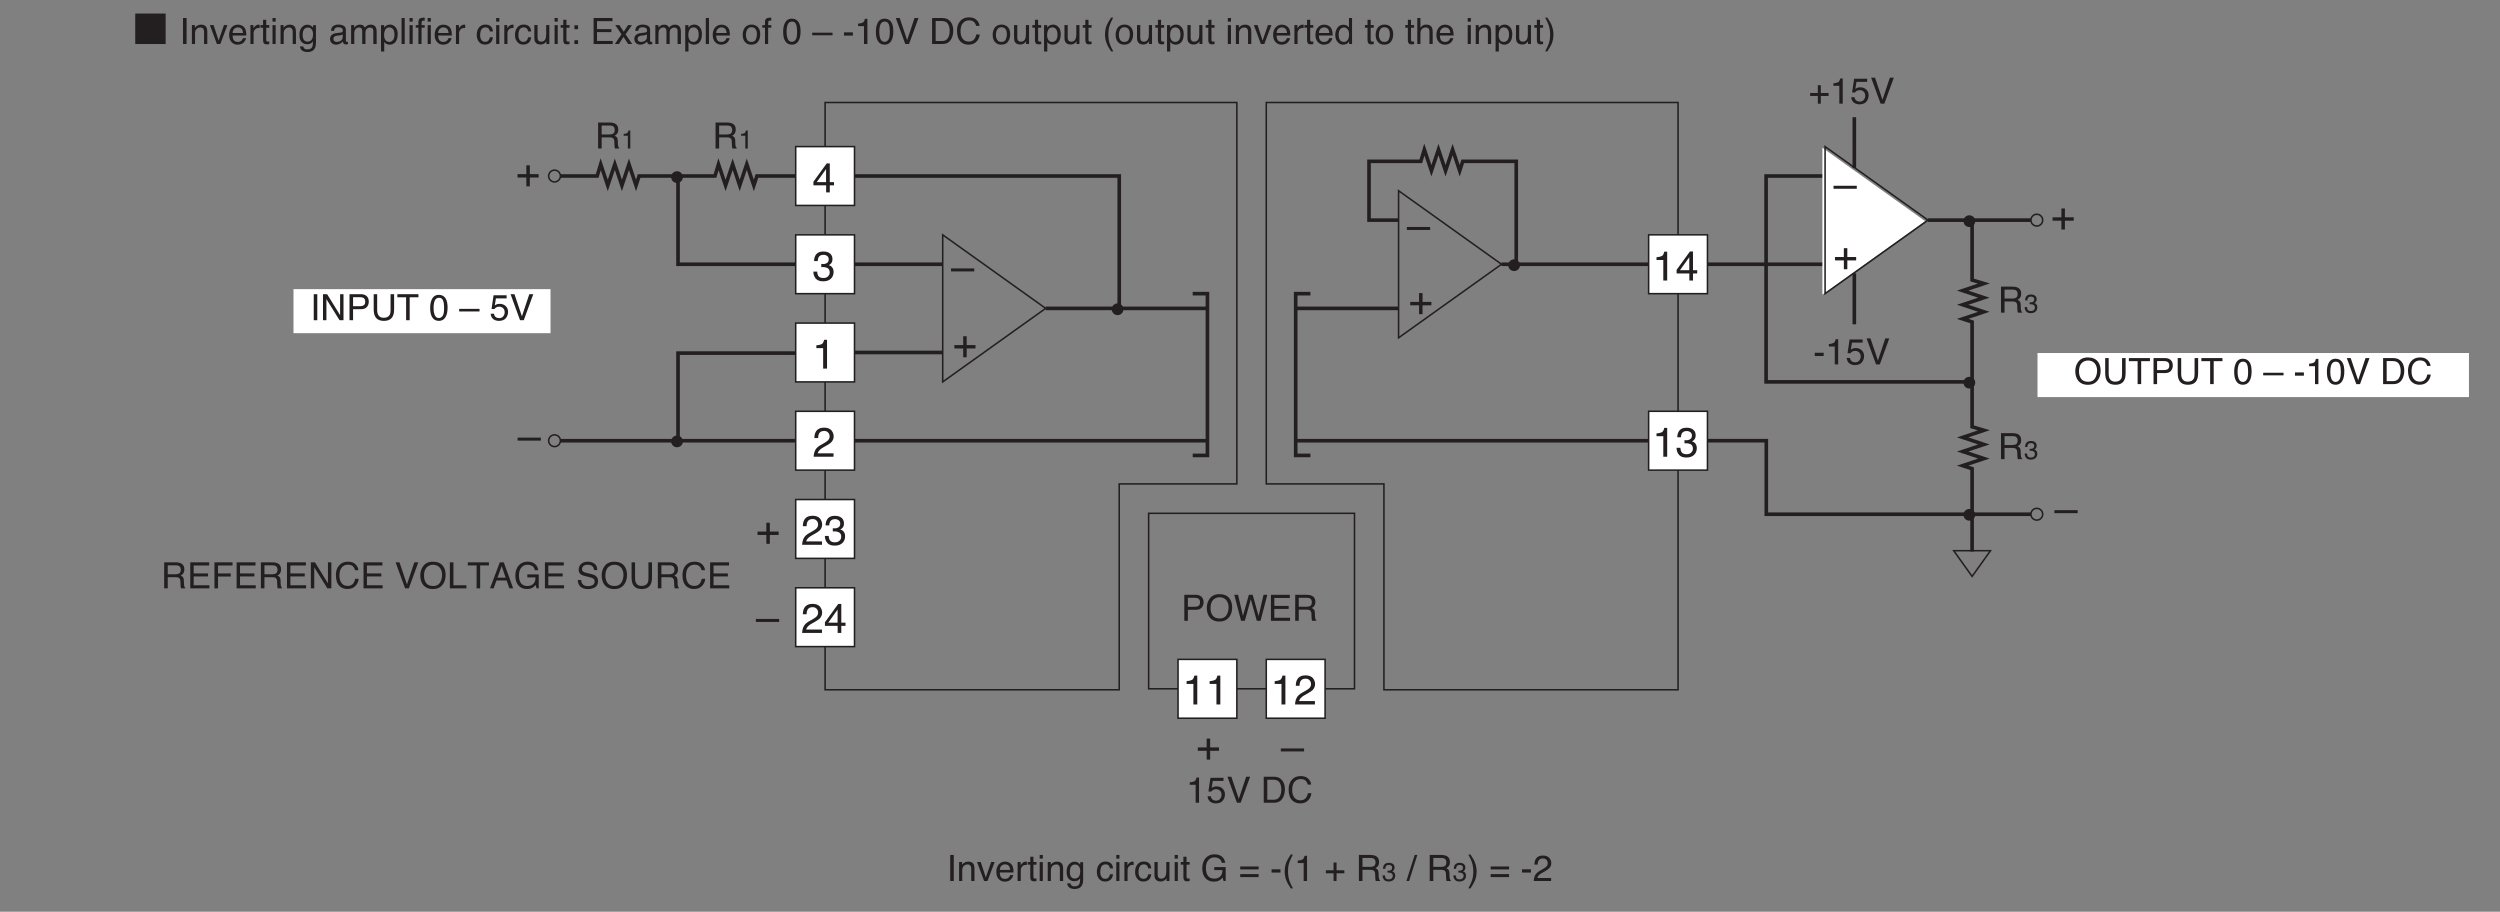 <?xml version="1.0" encoding="UTF-8"?>
<svg xmlns="http://www.w3.org/2000/svg" xmlns:xlink="http://www.w3.org/1999/xlink" width="481.89pt" height="175.74pt" viewBox="0 0 481.89 175.74" version="1.2">
<rect x="0" y="0" width="481.89" height="175.74" fill="#808080" stroke="none"/>
<defs>
<g>
<symbol overflow="visible" id="glyph0-0">
<path style="stroke:none;" d="M 4.531 0 L 4.531 -5.016 L 0.547 -5.016 L 0.547 0 Z M 1.188 -0.625 L 1.188 -4.375 L 3.891 -4.375 L 3.891 -0.625 Z M 1.188 -0.625 "/>
</symbol>
<symbol overflow="visible" id="glyph0-1">
<path style="stroke:none;" d="M 1.297 -2.719 L 1.297 -4.438 L 2.906 -4.438 C 3.125 -4.438 3.297 -4.406 3.438 -4.328 C 3.688 -4.203 3.812 -3.953 3.812 -3.594 C 3.812 -3.266 3.719 -3.031 3.547 -2.906 C 3.359 -2.781 3.125 -2.719 2.812 -2.719 Z M 0.609 0 L 1.297 0 L 1.297 -2.156 L 2.797 -2.156 C 3.062 -2.156 3.266 -2.125 3.375 -2.062 C 3.609 -1.953 3.719 -1.719 3.734 -1.391 L 3.766 -0.562 C 3.781 -0.375 3.797 -0.234 3.812 -0.172 C 3.828 -0.094 3.844 -0.047 3.859 0 L 4.688 0 L 4.688 -0.109 C 4.594 -0.156 4.516 -0.266 4.484 -0.422 C 4.453 -0.516 4.438 -0.656 4.422 -0.844 L 4.406 -1.516 C 4.391 -1.812 4.344 -2.016 4.234 -2.156 C 4.141 -2.281 4 -2.375 3.797 -2.469 C 4.016 -2.578 4.188 -2.734 4.312 -2.922 C 4.438 -3.109 4.5 -3.359 4.5 -3.656 C 4.5 -4.234 4.281 -4.625 3.812 -4.844 C 3.562 -4.953 3.266 -5.016 2.891 -5.016 L 0.609 -5.016 Z M 0.609 0 "/>
</symbol>
<symbol overflow="visible" id="glyph0-2">
<path style="stroke:none;" d="M 1.812 -3.453 L 1.812 0 L 2.469 0 L 2.469 -4.859 L 1.984 -4.859 C 1.906 -4.484 1.766 -4.25 1.594 -4.141 C 1.422 -4.047 1.109 -3.969 0.672 -3.922 L 0.672 -3.453 Z M 1.812 -3.453 "/>
</symbol>
<symbol overflow="visible" id="glyph0-3">
<path style="stroke:none;" d="M 0.219 -1.25 C 0.266 -0.781 0.438 -0.438 0.734 -0.203 C 1.047 0.016 1.391 0.125 1.781 0.125 C 2.422 0.125 2.875 -0.047 3.156 -0.406 C 3.438 -0.75 3.578 -1.172 3.578 -1.625 C 3.578 -2.078 3.422 -2.438 3.109 -2.734 C 2.812 -3.016 2.422 -3.156 1.984 -3.156 C 1.734 -3.156 1.531 -3.125 1.344 -3.047 C 1.25 -3 1.141 -2.938 1.016 -2.859 L 1.234 -4.203 L 3.297 -4.203 L 3.297 -4.812 L 0.781 -4.812 L 0.391 -2.172 L 0.922 -2.141 C 1.047 -2.297 1.172 -2.406 1.312 -2.484 C 1.469 -2.562 1.641 -2.609 1.859 -2.609 C 2.156 -2.609 2.406 -2.516 2.609 -2.328 C 2.812 -2.141 2.922 -1.875 2.922 -1.531 C 2.922 -1.25 2.828 -0.984 2.656 -0.766 C 2.484 -0.531 2.219 -0.406 1.844 -0.406 C 1.656 -0.406 1.5 -0.453 1.344 -0.516 C 1.062 -0.656 0.906 -0.891 0.859 -1.25 Z M 0.219 -1.25 "/>
</symbol>
<symbol overflow="visible" id="glyph0-4">
<path style="stroke:none;" d="M 0.172 -5.016 L 2 0 L 2.719 0 L 4.547 -5.016 L 3.781 -5.016 L 2.359 -0.75 L 0.922 -5.016 Z M 0.172 -5.016 "/>
</symbol>
<symbol overflow="visible" id="glyph0-5">
<path style="stroke:none;" d=""/>
</symbol>
<symbol overflow="visible" id="glyph0-6">
<path style="stroke:none;" d="M 1.25 -0.578 L 1.25 -4.438 L 2.422 -4.438 C 2.969 -4.438 3.359 -4.266 3.594 -3.922 C 3.828 -3.578 3.953 -3.094 3.953 -2.469 C 3.953 -2.312 3.938 -2.125 3.906 -1.938 C 3.844 -1.625 3.75 -1.375 3.625 -1.172 C 3.453 -0.906 3.25 -0.734 2.984 -0.656 C 2.844 -0.594 2.656 -0.578 2.438 -0.578 Z M 0.562 0 L 2.562 0 C 3.406 0 4 -0.375 4.344 -1.141 C 4.547 -1.578 4.641 -2.047 4.641 -2.578 C 4.641 -3.281 4.484 -3.844 4.141 -4.281 C 3.766 -4.766 3.234 -5.016 2.562 -5.016 L 0.562 -5.016 Z M 0.562 0 "/>
</symbol>
<symbol overflow="visible" id="glyph0-7">
<path style="stroke:none;" d="M 2.625 -5.141 C 1.891 -5.141 1.312 -4.891 0.891 -4.375 C 0.5 -3.906 0.312 -3.297 0.312 -2.562 C 0.312 -1.578 0.562 -0.859 1.078 -0.391 C 1.469 -0.047 1.953 0.125 2.531 0.125 C 3.203 0.125 3.734 -0.078 4.125 -0.516 C 4.453 -0.859 4.641 -1.312 4.703 -1.844 L 4.031 -1.844 C 3.969 -1.516 3.875 -1.25 3.734 -1.047 C 3.484 -0.656 3.094 -0.469 2.609 -0.469 C 2.078 -0.469 1.672 -0.656 1.406 -1.016 C 1.125 -1.391 1 -1.859 1 -2.438 C 1 -3.156 1.141 -3.688 1.453 -4.031 C 1.75 -4.391 2.141 -4.562 2.625 -4.562 C 3.031 -4.562 3.328 -4.469 3.562 -4.281 C 3.766 -4.078 3.922 -3.828 4 -3.5 L 4.656 -3.5 C 4.625 -3.938 4.422 -4.312 4.078 -4.641 C 3.734 -4.984 3.25 -5.141 2.625 -5.141 Z M 2.625 -5.141 "/>
</symbol>
<symbol overflow="visible" id="glyph0-8">
<path style="stroke:none;" d="M 0.594 0 L 1.281 0 L 1.281 -2.125 L 2.828 -2.125 C 3.328 -2.125 3.703 -2.266 3.953 -2.562 C 4.188 -2.844 4.312 -3.188 4.312 -3.578 C 4.312 -4.031 4.172 -4.391 3.906 -4.641 C 3.625 -4.891 3.281 -5.016 2.828 -5.016 L 0.594 -5.016 Z M 3.625 -3.578 C 3.625 -3.25 3.531 -3.016 3.344 -2.891 C 3.156 -2.766 2.906 -2.703 2.609 -2.703 L 1.281 -2.703 L 1.281 -4.438 L 2.609 -4.438 C 2.875 -4.438 3.078 -4.406 3.219 -4.328 C 3.5 -4.203 3.625 -3.953 3.625 -3.578 Z M 3.625 -3.578 "/>
</symbol>
<symbol overflow="visible" id="glyph0-9">
<path style="stroke:none;" d="M 2.703 -5.141 C 1.844 -5.141 1.203 -4.844 0.781 -4.219 C 0.438 -3.734 0.266 -3.156 0.266 -2.484 C 0.266 -1.734 0.469 -1.109 0.859 -0.609 C 1.312 -0.109 1.906 0.141 2.688 0.141 C 3.5 0.141 4.141 -0.141 4.578 -0.719 C 4.969 -1.219 5.156 -1.844 5.156 -2.594 C 5.156 -3.281 4.984 -3.844 4.656 -4.297 C 4.234 -4.859 3.578 -5.141 2.703 -5.141 Z M 2.766 -0.453 C 2.141 -0.453 1.672 -0.641 1.391 -1.031 C 1.125 -1.406 0.984 -1.875 0.984 -2.438 C 0.984 -3.125 1.141 -3.656 1.469 -4.016 C 1.797 -4.359 2.219 -4.547 2.734 -4.547 C 3.266 -4.547 3.688 -4.359 4 -4.016 C 4.312 -3.641 4.469 -3.172 4.469 -2.578 C 4.469 -2.031 4.328 -1.531 4.062 -1.094 C 3.797 -0.672 3.359 -0.453 2.766 -0.453 Z M 2.766 -0.453 "/>
</symbol>
<symbol overflow="visible" id="glyph0-10">
<path style="stroke:none;" d="M 0.125 -5.016 L 1.438 0 L 2.156 0 L 3.312 -4.156 L 4.469 0 L 5.188 0 L 6.5 -5.016 L 5.766 -5.016 L 4.812 -0.922 L 3.672 -5.016 L 2.938 -5.016 L 1.797 -0.953 L 0.859 -5.016 Z M 0.125 -5.016 "/>
</symbol>
<symbol overflow="visible" id="glyph0-11">
<path style="stroke:none;" d="M 0.594 0 L 4.281 0 L 4.281 -0.594 L 1.25 -0.594 L 1.25 -2.297 L 4.016 -2.297 L 4.016 -2.875 L 1.25 -2.875 L 1.25 -4.406 L 4.234 -4.406 L 4.234 -5.016 L 0.594 -5.016 Z M 0.594 0 "/>
</symbol>
<symbol overflow="visible" id="glyph0-12">
<path style="stroke:none;" d="M 0.688 0 L 1.375 0 L 1.375 -5.016 L 0.688 -5.016 Z M 0.688 0 "/>
</symbol>
<symbol overflow="visible" id="glyph0-13">
<path style="stroke:none;" d="M 0.453 0 L 1.062 0 L 1.062 -1.906 C 1.062 -2.156 1.078 -2.344 1.109 -2.469 C 1.141 -2.594 1.203 -2.719 1.312 -2.844 C 1.438 -2.984 1.578 -3.094 1.75 -3.141 C 1.844 -3.172 1.969 -3.188 2.109 -3.188 C 2.391 -3.188 2.594 -3.078 2.703 -2.844 C 2.766 -2.703 2.797 -2.531 2.797 -2.312 L 2.797 0 L 3.422 0 L 3.422 -2.344 C 3.422 -2.703 3.375 -3 3.281 -3.188 C 3.094 -3.562 2.75 -3.734 2.234 -3.734 C 1.984 -3.734 1.781 -3.688 1.578 -3.594 C 1.391 -3.5 1.203 -3.359 1.031 -3.141 L 1.031 -3.656 L 0.453 -3.656 Z M 0.453 0 "/>
</symbol>
<symbol overflow="visible" id="glyph0-14">
<path style="stroke:none;" d="M 0.031 -3.656 L 1.391 0 L 2.047 0 L 3.422 -3.656 L 2.75 -3.656 L 1.719 -0.672 L 0.75 -3.656 Z M 0.031 -3.656 "/>
</symbol>
<symbol overflow="visible" id="glyph0-15">
<path style="stroke:none;" d="M 1.969 -3.734 C 1.453 -3.734 1.031 -3.562 0.719 -3.188 C 0.406 -2.828 0.25 -2.344 0.25 -1.766 C 0.25 -1.172 0.406 -0.703 0.719 -0.375 C 1.031 -0.047 1.406 0.125 1.859 0.125 C 2.047 0.125 2.219 0.109 2.375 0.062 C 2.641 0 2.875 -0.109 3.047 -0.297 C 3.156 -0.391 3.266 -0.531 3.359 -0.703 C 3.438 -0.859 3.5 -1.016 3.516 -1.141 L 2.906 -1.141 C 2.875 -0.984 2.797 -0.844 2.688 -0.719 C 2.5 -0.516 2.234 -0.406 1.922 -0.406 C 1.578 -0.406 1.328 -0.516 1.156 -0.734 C 1 -0.969 0.922 -1.266 0.906 -1.641 L 3.562 -1.641 C 3.562 -2 3.547 -2.266 3.5 -2.438 C 3.469 -2.688 3.391 -2.906 3.266 -3.078 C 3.141 -3.281 2.953 -3.438 2.703 -3.562 C 2.469 -3.672 2.219 -3.734 1.969 -3.734 Z M 0.922 -2.125 C 0.922 -2.438 1.031 -2.703 1.219 -2.906 C 1.406 -3.094 1.641 -3.203 1.922 -3.203 C 2.312 -3.203 2.594 -3.062 2.766 -2.766 C 2.844 -2.609 2.906 -2.391 2.938 -2.125 Z M 0.922 -2.125 "/>
</symbol>
<symbol overflow="visible" id="glyph0-16">
<path style="stroke:none;" d="M 0.469 0 L 1.078 0 L 1.078 -2.109 C 1.078 -2.359 1.172 -2.594 1.328 -2.781 C 1.5 -2.984 1.734 -3.094 2.047 -3.094 C 2.078 -3.094 2.109 -3.094 2.156 -3.094 C 2.172 -3.078 2.219 -3.078 2.25 -3.078 L 2.25 -3.719 C 2.188 -3.734 2.141 -3.734 2.109 -3.734 C 2.078 -3.734 2.062 -3.734 2.047 -3.734 C 1.812 -3.734 1.594 -3.641 1.406 -3.469 C 1.219 -3.297 1.109 -3.156 1.047 -3.031 L 1.047 -3.656 L 0.469 -3.656 Z M 0.469 0 "/>
</symbol>
<symbol overflow="visible" id="glyph0-17">
<path style="stroke:none;" d="M 0.578 -3.656 L 0.078 -3.656 L 0.078 -3.141 L 0.578 -3.141 L 0.578 -0.734 C 0.578 -0.5 0.625 -0.312 0.719 -0.156 C 0.828 -0.016 1.016 0.062 1.312 0.062 C 1.391 0.062 1.484 0.047 1.562 0.047 C 1.625 0.031 1.703 0.016 1.781 0 L 1.781 -0.484 C 1.719 -0.484 1.688 -0.484 1.656 -0.469 C 1.625 -0.469 1.578 -0.469 1.562 -0.469 C 1.453 -0.469 1.375 -0.484 1.312 -0.516 C 1.234 -0.562 1.188 -0.641 1.188 -0.766 L 1.188 -3.141 L 1.781 -3.141 L 1.781 -3.656 L 1.188 -3.656 L 1.188 -4.672 L 0.578 -4.672 Z M 0.578 -3.656 "/>
</symbol>
<symbol overflow="visible" id="glyph0-18">
<path style="stroke:none;" d="M 0.453 0 L 1.062 0 L 1.062 -3.641 L 0.453 -3.641 Z M 0.453 -4.312 L 1.062 -4.312 L 1.062 -5.016 L 0.453 -5.016 Z M 0.453 -4.312 "/>
</symbol>
<symbol overflow="visible" id="glyph0-19">
<path style="stroke:none;" d="M 1.719 -3.719 C 1.312 -3.719 0.953 -3.547 0.656 -3.203 C 0.344 -2.859 0.203 -2.375 0.203 -1.766 C 0.203 -1.125 0.344 -0.656 0.656 -0.375 C 0.938 -0.094 1.281 0.047 1.688 0.047 C 1.969 0.047 2.188 0 2.375 -0.094 C 2.531 -0.188 2.688 -0.328 2.812 -0.516 C 2.812 0 2.766 0.344 2.688 0.531 C 2.547 0.859 2.234 1.031 1.766 1.031 C 1.469 1.031 1.25 0.969 1.125 0.828 C 1.031 0.734 0.969 0.609 0.938 0.453 L 0.312 0.453 C 0.344 0.828 0.5 1.109 0.766 1.281 C 1.031 1.453 1.359 1.547 1.75 1.547 C 2.453 1.547 2.938 1.297 3.188 0.797 C 3.328 0.531 3.391 0.172 3.391 -0.297 L 3.391 -3.625 L 2.828 -3.625 L 2.828 -3.156 C 2.703 -3.297 2.594 -3.422 2.469 -3.5 C 2.266 -3.641 2.016 -3.719 1.719 -3.719 Z M 2.828 -1.844 C 2.828 -1.547 2.781 -1.281 2.688 -1.047 C 2.5 -0.656 2.188 -0.469 1.75 -0.469 C 1.469 -0.469 1.25 -0.562 1.078 -0.781 C 0.922 -1 0.828 -1.312 0.828 -1.719 C 0.828 -2.062 0.875 -2.344 0.953 -2.562 C 1.125 -2.969 1.406 -3.172 1.844 -3.172 C 2.125 -3.172 2.375 -3.062 2.547 -2.844 C 2.734 -2.625 2.828 -2.297 2.828 -1.844 Z M 2.828 -1.844 "/>
</symbol>
<symbol overflow="visible" id="glyph0-20">
<path style="stroke:none;" d="M 0.922 -0.984 C 0.922 -1.203 1.016 -1.375 1.203 -1.484 C 1.312 -1.547 1.484 -1.594 1.703 -1.625 L 2.078 -1.656 C 2.188 -1.672 2.312 -1.703 2.422 -1.734 C 2.547 -1.766 2.641 -1.812 2.719 -1.859 L 2.719 -1.359 C 2.719 -0.984 2.547 -0.719 2.203 -0.547 C 2 -0.453 1.797 -0.406 1.578 -0.406 C 1.391 -0.406 1.25 -0.453 1.125 -0.562 C 0.984 -0.656 0.922 -0.797 0.922 -0.984 Z M 1.438 -2.094 C 1.094 -2.047 0.812 -1.938 0.594 -1.75 C 0.391 -1.562 0.281 -1.297 0.281 -0.953 C 0.281 -0.656 0.391 -0.391 0.594 -0.188 C 0.812 0.016 1.094 0.125 1.438 0.125 C 1.719 0.125 1.984 0.062 2.203 -0.062 C 2.438 -0.188 2.625 -0.328 2.75 -0.484 C 2.766 -0.344 2.797 -0.234 2.859 -0.141 C 2.953 0 3.094 0.078 3.312 0.078 C 3.406 0.078 3.469 0.078 3.516 0.062 C 3.562 0.062 3.641 0.047 3.734 0.016 L 3.734 -0.438 C 3.688 -0.438 3.656 -0.422 3.625 -0.422 C 3.594 -0.422 3.562 -0.422 3.531 -0.422 C 3.453 -0.422 3.391 -0.438 3.375 -0.469 C 3.344 -0.516 3.328 -0.562 3.328 -0.625 L 3.328 -2.734 C 3.328 -3.078 3.203 -3.344 2.938 -3.5 C 2.656 -3.656 2.312 -3.75 1.891 -3.75 C 1.516 -3.75 1.188 -3.656 0.906 -3.484 C 0.625 -3.297 0.484 -2.984 0.469 -2.531 L 1.047 -2.531 C 1.062 -2.719 1.109 -2.875 1.188 -2.969 C 1.312 -3.141 1.547 -3.234 1.875 -3.234 C 2.141 -3.234 2.359 -3.172 2.5 -3.094 C 2.656 -2.984 2.734 -2.828 2.734 -2.625 C 2.734 -2.516 2.719 -2.438 2.703 -2.391 C 2.641 -2.297 2.547 -2.234 2.406 -2.219 Z M 1.438 -2.094 "/>
</symbol>
<symbol overflow="visible" id="glyph0-21">
<path style="stroke:none;" d="M 0.453 0 L 1.062 0 L 1.062 -1.938 C 1.062 -2.406 1.156 -2.734 1.344 -2.906 C 1.531 -3.094 1.75 -3.188 1.984 -3.188 C 2.234 -3.188 2.406 -3.094 2.5 -2.922 C 2.562 -2.812 2.594 -2.641 2.594 -2.391 L 2.594 0 L 3.219 0 L 3.219 -2.125 C 3.219 -2.5 3.297 -2.766 3.484 -2.938 C 3.656 -3.094 3.859 -3.172 4.094 -3.172 C 4.281 -3.172 4.422 -3.125 4.547 -3.031 C 4.672 -2.953 4.734 -2.781 4.734 -2.547 L 4.734 0 L 5.375 0 L 5.375 -2.438 C 5.375 -2.766 5.328 -3.016 5.219 -3.203 C 5.047 -3.562 4.719 -3.734 4.219 -3.734 C 3.984 -3.734 3.781 -3.688 3.594 -3.594 C 3.422 -3.5 3.25 -3.359 3.109 -3.156 C 3.031 -3.312 2.938 -3.438 2.844 -3.516 C 2.656 -3.672 2.438 -3.734 2.141 -3.734 C 1.875 -3.734 1.641 -3.672 1.453 -3.531 C 1.328 -3.453 1.188 -3.312 1.047 -3.141 L 1.047 -3.656 L 0.453 -3.656 Z M 0.453 0 "/>
</symbol>
<symbol overflow="visible" id="glyph0-22">
<path style="stroke:none;" d="M 1.984 -0.406 C 1.562 -0.406 1.281 -0.594 1.125 -0.969 C 1.031 -1.172 0.984 -1.406 0.984 -1.703 C 0.984 -2.047 1.031 -2.344 1.125 -2.562 C 1.266 -2.984 1.562 -3.203 1.984 -3.203 C 2.406 -3.203 2.703 -3 2.859 -2.594 C 2.938 -2.391 2.984 -2.141 2.984 -1.844 C 2.984 -1.375 2.891 -1 2.703 -0.766 C 2.5 -0.531 2.266 -0.406 1.984 -0.406 Z M 0.391 1.453 L 1.016 1.453 L 1.016 -0.406 C 1.141 -0.234 1.266 -0.125 1.375 -0.062 C 1.562 0.062 1.797 0.125 2.062 0.125 C 2.422 0.125 2.719 0.016 2.984 -0.203 C 3.406 -0.531 3.609 -1.109 3.609 -1.906 C 3.609 -2.5 3.469 -2.953 3.172 -3.266 C 2.891 -3.578 2.547 -3.75 2.125 -3.75 C 1.844 -3.75 1.609 -3.672 1.391 -3.547 C 1.25 -3.453 1.125 -3.312 1 -3.156 L 1 -3.641 L 0.391 -3.641 Z M 0.391 1.453 "/>
</symbol>
<symbol overflow="visible" id="glyph0-23">
<path style="stroke:none;" d="M 0.469 0 L 1.078 0 L 1.078 -5.016 L 0.469 -5.016 Z M 0.469 0 "/>
</symbol>
<symbol overflow="visible" id="glyph0-24">
<path style="stroke:none;" d="M 0.609 -4.219 L 0.609 -3.641 L 0.094 -3.641 L 0.094 -3.156 L 0.609 -3.156 L 0.609 0 L 1.219 0 L 1.219 -3.156 L 1.828 -3.156 L 1.828 -3.641 L 1.219 -3.641 C 1.219 -4.031 1.25 -4.281 1.281 -4.359 C 1.312 -4.469 1.422 -4.516 1.609 -4.516 C 1.641 -4.516 1.656 -4.516 1.688 -4.516 C 1.719 -4.516 1.766 -4.5 1.828 -4.5 L 1.828 -5.062 C 1.781 -5.078 1.734 -5.078 1.688 -5.078 C 1.641 -5.078 1.609 -5.078 1.578 -5.078 C 1.156 -5.078 0.891 -4.969 0.734 -4.766 C 0.656 -4.641 0.609 -4.469 0.609 -4.219 Z M 0.609 -4.219 "/>
</symbol>
<symbol overflow="visible" id="glyph0-25">
<path style="stroke:none;" d="M 1.859 -3.75 C 1.375 -3.75 0.984 -3.578 0.672 -3.219 C 0.359 -2.859 0.203 -2.375 0.203 -1.719 C 0.203 -1.203 0.344 -0.766 0.625 -0.422 C 0.922 -0.062 1.297 0.109 1.781 0.109 C 2.203 0.109 2.547 0 2.828 -0.234 C 3.094 -0.453 3.266 -0.812 3.328 -1.297 L 2.734 -1.297 C 2.688 -1.031 2.578 -0.812 2.438 -0.656 C 2.281 -0.5 2.078 -0.422 1.828 -0.422 C 1.484 -0.422 1.25 -0.547 1.094 -0.797 C 0.938 -1.047 0.859 -1.359 0.859 -1.719 C 0.859 -2.078 0.922 -2.391 1.016 -2.641 C 1.188 -3.016 1.469 -3.203 1.859 -3.203 C 2.156 -3.203 2.359 -3.125 2.484 -2.984 C 2.625 -2.828 2.703 -2.641 2.734 -2.422 L 3.328 -2.422 C 3.281 -2.906 3.125 -3.25 2.859 -3.453 C 2.609 -3.656 2.266 -3.75 1.859 -3.75 Z M 1.859 -3.75 "/>
</symbol>
<symbol overflow="visible" id="glyph0-26">
<path style="stroke:none;" d="M 0.438 -3.656 L 0.438 -1.172 C 0.438 -0.859 0.484 -0.609 0.594 -0.422 C 0.781 -0.078 1.125 0.094 1.641 0.094 C 1.969 0.094 2.234 0 2.469 -0.188 C 2.578 -0.281 2.688 -0.406 2.766 -0.547 L 2.75 0 L 3.328 0 L 3.328 -3.656 L 2.719 -3.656 L 2.719 -1.859 C 2.719 -1.5 2.672 -1.219 2.594 -1.016 C 2.438 -0.641 2.172 -0.453 1.75 -0.453 C 1.453 -0.453 1.25 -0.562 1.156 -0.781 C 1.094 -0.891 1.062 -1.047 1.062 -1.234 L 1.062 -3.656 Z M 0.438 -3.656 "/>
</symbol>
<symbol overflow="visible" id="glyph0-27">
<path style="stroke:none;" d="M 0.781 -2.859 L 1.484 -2.859 L 1.484 -3.609 L 0.781 -3.609 Z M 0.781 0 L 1.484 0 L 1.484 -0.734 L 0.781 -0.734 Z M 0.781 0 "/>
</symbol>
<symbol overflow="visible" id="glyph0-28">
<path style="stroke:none;" d="M 1.312 -1.875 L 0.031 0 L 0.812 0 L 1.688 -1.375 L 2.594 0 L 3.375 0 L 2.094 -1.875 L 3.328 -3.641 L 2.578 -3.656 L 1.734 -2.375 L 0.891 -3.656 L 0.094 -3.656 Z M 1.312 -1.875 "/>
</symbol>
<symbol overflow="visible" id="glyph0-29">
<path style="stroke:none;" d="M 1.891 -0.406 C 1.516 -0.406 1.25 -0.531 1.078 -0.797 C 0.922 -1.047 0.828 -1.375 0.828 -1.766 C 0.828 -2.172 0.922 -2.516 1.078 -2.797 C 1.25 -3.094 1.516 -3.234 1.891 -3.234 C 2.312 -3.234 2.609 -3.062 2.781 -2.719 C 2.891 -2.5 2.938 -2.234 2.938 -1.891 C 2.938 -1.516 2.859 -1.172 2.719 -0.859 C 2.562 -0.562 2.297 -0.406 1.891 -0.406 Z M 1.906 -3.75 C 1.391 -3.75 0.984 -3.578 0.656 -3.219 C 0.359 -2.844 0.203 -2.359 0.203 -1.75 C 0.203 -1.188 0.344 -0.719 0.641 -0.391 C 0.938 -0.047 1.328 0.125 1.828 0.125 C 2.438 0.125 2.875 -0.062 3.156 -0.453 C 3.438 -0.828 3.578 -1.312 3.578 -1.906 C 3.578 -2.516 3.422 -2.969 3.094 -3.297 C 2.766 -3.609 2.375 -3.75 1.906 -3.75 Z M 1.906 -3.75 "/>
</symbol>
<symbol overflow="visible" id="glyph0-30">
<path style="stroke:none;" d="M 1.891 -4.891 C 1.188 -4.891 0.703 -4.516 0.438 -3.781 C 0.281 -3.375 0.219 -2.906 0.219 -2.344 C 0.219 -1.625 0.328 -1.047 0.578 -0.625 C 0.859 -0.125 1.297 0.125 1.875 0.125 C 2.531 0.125 3 -0.188 3.281 -0.797 C 3.484 -1.234 3.578 -1.781 3.578 -2.453 C 3.578 -3.156 3.469 -3.703 3.25 -4.109 C 2.969 -4.625 2.516 -4.891 1.891 -4.891 Z M 1.875 -0.422 C 1.484 -0.422 1.203 -0.656 1.047 -1.125 C 0.938 -1.422 0.875 -1.828 0.875 -2.312 C 0.875 -2.984 0.969 -3.484 1.125 -3.828 C 1.297 -4.156 1.562 -4.328 1.922 -4.328 C 2.312 -4.328 2.562 -4.156 2.703 -3.797 C 2.844 -3.438 2.906 -2.969 2.906 -2.422 C 2.906 -1.656 2.828 -1.125 2.641 -0.859 C 2.438 -0.562 2.188 -0.422 1.875 -0.422 Z M 1.875 -0.422 "/>
</symbol>
<symbol overflow="visible" id="glyph0-31">
<path style="stroke:none;" d="M -0.016 -1.688 L 3.906 -1.688 L 3.906 -2.188 L -0.016 -2.188 Z M -0.016 -1.688 "/>
</symbol>
<symbol overflow="visible" id="glyph0-32">
<path style="stroke:none;" d="M 0.281 -1.625 L 2 -1.625 L 2 -2.25 L 0.281 -2.25 Z M 0.281 -1.625 "/>
</symbol>
<symbol overflow="visible" id="glyph0-33">
<path style="stroke:none;" d="M 1.641 -5.094 C 1.219 -4.438 0.938 -3.938 0.797 -3.594 C 0.594 -3.078 0.484 -2.469 0.484 -1.797 C 0.484 -1.625 0.5 -1.438 0.516 -1.234 C 0.562 -0.844 0.656 -0.484 0.781 -0.156 C 0.875 0.094 0.969 0.281 1.047 0.438 C 1.125 0.578 1.328 0.906 1.656 1.422 L 2.078 1.422 C 1.734 0.797 1.516 0.312 1.406 -0.031 C 1.219 -0.578 1.125 -1.188 1.125 -1.844 C 1.125 -2.5 1.203 -3.062 1.375 -3.562 C 1.469 -3.891 1.719 -4.406 2.062 -5.094 Z M 1.641 -5.094 "/>
</symbol>
<symbol overflow="visible" id="glyph0-34">
<path style="stroke:none;" d="M 0.844 -1.781 C 0.844 -2.234 0.938 -2.594 1.125 -2.828 C 1.312 -3.062 1.562 -3.188 1.875 -3.188 C 2.156 -3.188 2.375 -3.078 2.562 -2.844 C 2.766 -2.641 2.844 -2.297 2.844 -1.828 C 2.844 -1.375 2.766 -1.016 2.578 -0.781 C 2.391 -0.531 2.172 -0.406 1.875 -0.406 C 1.516 -0.406 1.25 -0.531 1.078 -0.797 C 0.922 -1.062 0.844 -1.391 0.844 -1.781 Z M 1.766 -3.719 C 1.25 -3.719 0.859 -3.516 0.594 -3.125 C 0.328 -2.75 0.188 -2.281 0.188 -1.75 C 0.188 -1.188 0.328 -0.719 0.641 -0.391 C 0.922 -0.047 1.281 0.125 1.688 0.125 C 1.938 0.125 2.172 0.078 2.359 -0.016 C 2.547 -0.125 2.719 -0.281 2.859 -0.516 L 2.859 0 L 3.422 0 L 3.422 -5.016 L 2.828 -5.016 L 2.828 -3.188 C 2.688 -3.359 2.562 -3.469 2.453 -3.547 C 2.266 -3.656 2.047 -3.719 1.766 -3.719 Z M 1.766 -3.719 "/>
</symbol>
<symbol overflow="visible" id="glyph0-35">
<path style="stroke:none;" d="M 0.453 0 L 1.062 0 L 1.062 -1.938 C 1.062 -2.422 1.172 -2.75 1.375 -2.922 C 1.578 -3.094 1.812 -3.188 2.062 -3.188 C 2.375 -3.188 2.578 -3.094 2.688 -2.891 C 2.766 -2.766 2.797 -2.562 2.797 -2.312 L 2.797 0 L 3.422 0 L 3.422 -2.344 C 3.422 -2.703 3.375 -2.984 3.266 -3.188 C 3.078 -3.562 2.719 -3.75 2.188 -3.75 C 1.906 -3.75 1.641 -3.688 1.453 -3.547 C 1.344 -3.469 1.203 -3.344 1.062 -3.156 L 1.062 -5.016 L 0.453 -5.016 Z M 0.453 0 "/>
</symbol>
<symbol overflow="visible" id="glyph0-36">
<path style="stroke:none;" d="M 0.656 1.422 C 1.078 0.766 1.359 0.266 1.5 -0.078 C 1.719 -0.594 1.828 -1.203 1.828 -1.875 C 1.828 -2.125 1.797 -2.406 1.75 -2.672 C 1.703 -2.953 1.625 -3.234 1.516 -3.516 C 1.438 -3.75 1.359 -3.938 1.281 -4.062 C 1.203 -4.188 1 -4.547 0.656 -5.094 L 0.234 -5.094 C 0.562 -4.469 0.797 -3.984 0.906 -3.641 C 1.094 -3.094 1.188 -2.5 1.188 -1.844 C 1.188 -1.188 1.109 -0.609 0.938 -0.125 C 0.844 0.203 0.594 0.719 0.234 1.422 Z M 0.656 1.422 "/>
</symbol>
<symbol overflow="visible" id="glyph0-37">
<path style="stroke:none;" d="M 2.656 -5.141 C 1.984 -5.141 1.438 -4.906 1 -4.438 C 0.562 -3.938 0.328 -3.281 0.328 -2.438 C 0.328 -1.594 0.562 -0.922 1.031 -0.453 C 1.453 -0.062 1.953 0.125 2.531 0.125 C 2.984 0.125 3.359 0.047 3.641 -0.125 C 3.828 -0.219 4.016 -0.391 4.25 -0.656 L 4.422 0 L 4.844 0 L 4.844 -2.688 L 2.641 -2.688 L 2.641 -2.109 L 4.219 -2.109 C 4.219 -1.531 4.062 -1.109 3.766 -0.844 C 3.484 -0.594 3.109 -0.453 2.672 -0.453 C 2.094 -0.453 1.672 -0.641 1.406 -1.016 C 1.156 -1.391 1.031 -1.875 1.031 -2.469 C 1.031 -3.156 1.188 -3.672 1.5 -4.016 C 1.797 -4.375 2.188 -4.547 2.641 -4.547 C 3.031 -4.547 3.344 -4.469 3.594 -4.297 C 3.844 -4.141 4.016 -3.875 4.094 -3.5 L 4.766 -3.5 C 4.656 -4.156 4.344 -4.609 3.859 -4.875 C 3.531 -5.062 3.125 -5.141 2.656 -5.141 Z M 2.656 -5.141 "/>
</symbol>
<symbol overflow="visible" id="glyph0-38">
<path style="stroke:none;" d="M 0.266 -2.797 L 0.266 -2.234 L 3.812 -2.234 L 3.812 -2.797 Z M 0.266 -1.328 L 0.266 -0.75 L 3.812 -0.75 L 3.812 -1.328 Z M 0.266 -1.328 "/>
</symbol>
<symbol overflow="visible" id="glyph0-39">
<path style="stroke:none;" d="M 1.75 -1.484 L 1.75 0 L 2.328 0 L 2.328 -1.484 L 3.828 -1.484 L 3.828 -2.062 L 2.328 -2.062 L 2.328 -3.562 L 1.75 -3.562 L 1.75 -2.062 L 0.266 -2.062 L 0.266 -1.484 Z M 1.75 -1.484 "/>
</symbol>
<symbol overflow="visible" id="glyph0-40">
<path style="stroke:none;" d="M 0 0 L 0.516 0 L 2.109 -5.016 L 1.594 -5.016 Z M 0 0 "/>
</symbol>
<symbol overflow="visible" id="glyph0-41">
<path style="stroke:none;" d="M 0.219 0 L 3.562 0 L 3.562 -0.578 L 0.906 -0.578 C 0.969 -0.812 1.109 -1.047 1.328 -1.234 C 1.453 -1.344 1.641 -1.469 1.859 -1.578 L 2.328 -1.844 C 2.734 -2.078 3.016 -2.266 3.172 -2.438 C 3.453 -2.703 3.594 -3.047 3.594 -3.438 C 3.594 -3.812 3.469 -4.156 3.203 -4.453 C 2.953 -4.75 2.531 -4.906 1.984 -4.906 C 1.312 -4.906 0.844 -4.672 0.578 -4.188 C 0.422 -3.922 0.344 -3.578 0.328 -3.156 L 0.969 -3.156 C 0.969 -3.453 1.016 -3.688 1.109 -3.859 C 1.266 -4.188 1.562 -4.344 1.984 -4.344 C 2.266 -4.344 2.484 -4.266 2.656 -4.094 C 2.828 -3.922 2.906 -3.688 2.906 -3.422 C 2.906 -3.172 2.828 -2.953 2.641 -2.766 C 2.516 -2.641 2.312 -2.5 2.016 -2.328 L 1.359 -1.953 C 0.922 -1.688 0.625 -1.406 0.469 -1.094 C 0.328 -0.797 0.234 -0.422 0.219 0 Z M 0.219 0 "/>
</symbol>
<symbol overflow="visible" id="glyph0-42">
<path style="stroke:none;" d="M 0.531 0 L 1.188 0 L 1.188 -4.062 L 3.719 0 L 4.484 0 L 4.484 -5.016 L 3.828 -5.016 L 3.828 -0.969 L 1.328 -5.016 L 0.531 -5.016 Z M 0.531 0 "/>
</symbol>
<symbol overflow="visible" id="glyph0-43">
<path style="stroke:none;" d="M 0.594 -5.016 L 0.594 -2.203 C 0.594 -1.578 0.672 -1.109 0.844 -0.781 C 1.141 -0.172 1.719 0.125 2.562 0.125 C 3.406 0.125 3.984 -0.172 4.281 -0.781 C 4.453 -1.109 4.531 -1.578 4.531 -2.203 L 4.531 -5.016 L 3.844 -5.016 L 3.844 -1.922 C 3.844 -1.562 3.797 -1.266 3.688 -1.047 C 3.469 -0.656 3.078 -0.469 2.5 -0.469 C 2.016 -0.469 1.672 -0.656 1.469 -1.016 C 1.344 -1.25 1.266 -1.562 1.266 -1.922 L 1.266 -5.016 Z M 0.594 -5.016 "/>
</symbol>
<symbol overflow="visible" id="glyph0-44">
<path style="stroke:none;" d="M 0.109 -5.016 L 0.109 -4.422 L 1.797 -4.422 L 1.797 0 L 2.484 0 L 2.484 -4.422 L 4.172 -4.422 L 4.172 -5.016 Z M 0.109 -5.016 "/>
</symbol>
<symbol overflow="visible" id="glyph0-45">
<path style="stroke:none;" d="M 0.594 0 L 1.281 0 L 1.281 -2.281 L 3.734 -2.281 L 3.734 -2.875 L 1.281 -2.875 L 1.281 -4.406 L 4.078 -4.406 L 4.078 -5.016 L 0.594 -5.016 Z M 0.594 0 "/>
</symbol>
<symbol overflow="visible" id="glyph0-46">
<path style="stroke:none;" d="M 0.531 0 L 3.719 0 L 3.719 -0.594 L 1.219 -0.594 L 1.219 -5.016 L 0.531 -5.016 Z M 0.531 0 "/>
</symbol>
<symbol overflow="visible" id="glyph0-47">
<path style="stroke:none;" d="M 1.547 -2.062 L 2.359 -4.281 L 3.125 -2.062 Z M 0.109 0 L 0.812 0 L 1.359 -1.516 L 3.312 -1.516 L 3.844 0 L 4.578 0 L 2.766 -5.016 L 2 -5.016 Z M 0.109 0 "/>
</symbol>
<symbol overflow="visible" id="glyph0-48">
<path style="stroke:none;" d="M 0.328 -1.609 C 0.328 -1.078 0.5 -0.641 0.844 -0.328 C 1.188 -0.016 1.656 0.141 2.266 0.141 C 2.797 0.141 3.25 0.031 3.641 -0.203 C 4.031 -0.453 4.234 -0.844 4.234 -1.406 C 4.234 -1.844 4.078 -2.188 3.766 -2.422 C 3.594 -2.562 3.344 -2.656 3.016 -2.734 L 2.328 -2.906 C 1.875 -3 1.578 -3.094 1.453 -3.172 C 1.25 -3.281 1.141 -3.469 1.141 -3.703 C 1.141 -3.938 1.234 -4.125 1.406 -4.297 C 1.578 -4.469 1.844 -4.547 2.234 -4.547 C 2.703 -4.547 3.047 -4.422 3.234 -4.156 C 3.359 -4.016 3.422 -3.812 3.453 -3.531 L 4.078 -3.531 C 4.078 -4.094 3.906 -4.5 3.562 -4.75 C 3.203 -5.016 2.766 -5.141 2.25 -5.141 C 1.703 -5.141 1.266 -4.984 0.969 -4.703 C 0.656 -4.422 0.5 -4.047 0.5 -3.594 C 0.5 -3.172 0.656 -2.859 0.969 -2.656 C 1.141 -2.531 1.453 -2.422 1.875 -2.328 L 2.531 -2.172 C 2.891 -2.094 3.156 -1.984 3.328 -1.875 C 3.5 -1.766 3.562 -1.562 3.562 -1.297 C 3.562 -0.922 3.375 -0.672 2.984 -0.531 C 2.781 -0.469 2.562 -0.422 2.312 -0.422 C 1.766 -0.422 1.391 -0.594 1.172 -0.922 C 1.047 -1.094 0.984 -1.328 0.969 -1.609 Z M 0.328 -1.609 "/>
</symbol>
<symbol overflow="visible" id="glyph1-0">
<path style="stroke:none;" d="M 3.234 0 L 3.234 -3.578 L 0.391 -3.578 L 0.391 0 Z M 0.844 -0.453 L 0.844 -3.141 L 2.797 -3.141 L 2.797 -0.453 Z M 0.844 -0.453 "/>
</symbol>
<symbol overflow="visible" id="glyph1-1">
<path style="stroke:none;" d="M 1.297 -2.469 L 1.297 0 L 1.766 0 L 1.766 -3.484 L 1.422 -3.484 C 1.359 -3.203 1.266 -3.047 1.141 -2.969 C 1.016 -2.891 0.797 -2.844 0.484 -2.812 L 0.484 -2.469 Z M 1.297 -2.469 "/>
</symbol>
<symbol overflow="visible" id="glyph1-2">
<path style="stroke:none;" d="M 1.297 0.094 C 1.703 0.094 2.016 -0.016 2.234 -0.219 C 2.453 -0.438 2.562 -0.703 2.562 -1.031 C 2.562 -1.25 2.516 -1.422 2.406 -1.562 C 2.312 -1.703 2.172 -1.812 1.984 -1.859 C 2.094 -1.906 2.188 -1.969 2.25 -2.047 C 2.375 -2.188 2.438 -2.359 2.438 -2.578 C 2.438 -2.875 2.328 -3.109 2.141 -3.266 C 1.938 -3.422 1.672 -3.5 1.312 -3.5 C 0.859 -3.5 0.547 -3.344 0.359 -3.016 C 0.266 -2.828 0.203 -2.609 0.203 -2.344 L 0.656 -2.344 C 0.656 -2.547 0.688 -2.703 0.75 -2.812 C 0.859 -3 1.062 -3.094 1.359 -3.094 C 1.531 -3.094 1.672 -3.062 1.797 -2.953 C 1.922 -2.859 1.969 -2.734 1.969 -2.562 C 1.969 -2.312 1.875 -2.156 1.688 -2.062 C 1.594 -2.016 1.453 -1.984 1.297 -1.984 C 1.25 -1.984 1.219 -1.984 1.188 -2 C 1.156 -2 1.125 -2 1.078 -2 L 1.078 -1.609 C 1.109 -1.609 1.141 -1.625 1.172 -1.625 C 1.188 -1.625 1.219 -1.625 1.25 -1.625 C 1.516 -1.625 1.719 -1.562 1.875 -1.469 C 2.016 -1.375 2.094 -1.203 2.094 -0.969 C 2.094 -0.781 2.016 -0.609 1.875 -0.484 C 1.734 -0.359 1.562 -0.312 1.328 -0.312 C 1.031 -0.312 0.812 -0.391 0.703 -0.578 C 0.641 -0.688 0.594 -0.844 0.578 -1.078 L 0.125 -1.078 C 0.125 -0.75 0.219 -0.469 0.406 -0.25 C 0.578 -0.016 0.891 0.094 1.297 0.094 Z M 1.297 0.094 "/>
</symbol>
<symbol overflow="visible" id="glyph2-0">
<path style="stroke:none;" d="M 5.172 0 L 5.172 -5.719 L 0.625 -5.719 L 0.625 0 Z M 1.344 -0.719 L 1.344 -5 L 4.453 -5 L 4.453 -0.719 Z M 1.344 -0.719 "/>
</symbol>
<symbol overflow="visible" id="glyph2-1">
<path style="stroke:none;" d="M 0.844 -1.984 L 2.641 -4.5 L 2.641 -1.984 Z M 3.359 0 L 3.359 -1.359 L 4.172 -1.359 L 4.172 -1.984 L 3.359 -1.984 L 3.359 -5.594 L 2.766 -5.594 L 0.203 -2.062 L 0.203 -1.359 L 2.656 -1.359 L 2.656 0 Z M 3.359 0 "/>
</symbol>
<symbol overflow="visible" id="glyph2-2">
<path style="stroke:none;" d="M 2.078 0.156 C 2.719 0.156 3.219 -0.016 3.562 -0.344 C 3.922 -0.688 4.094 -1.125 4.094 -1.656 C 4.094 -1.984 4.016 -2.266 3.844 -2.5 C 3.688 -2.734 3.453 -2.875 3.156 -2.969 C 3.344 -3.047 3.484 -3.141 3.594 -3.281 C 3.781 -3.484 3.875 -3.766 3.875 -4.109 C 3.875 -4.594 3.719 -4.953 3.406 -5.203 C 3.094 -5.469 2.656 -5.594 2.094 -5.594 C 1.375 -5.594 0.875 -5.328 0.578 -4.812 C 0.422 -4.516 0.328 -4.172 0.328 -3.75 L 1.031 -3.75 C 1.047 -4.078 1.109 -4.312 1.203 -4.484 C 1.375 -4.797 1.703 -4.953 2.172 -4.953 C 2.438 -4.953 2.656 -4.875 2.859 -4.734 C 3.062 -4.578 3.156 -4.359 3.156 -4.078 C 3.156 -3.703 3 -3.453 2.703 -3.312 C 2.531 -3.219 2.328 -3.172 2.062 -3.172 C 2 -3.172 1.953 -3.172 1.906 -3.188 C 1.859 -3.188 1.781 -3.188 1.719 -3.203 L 1.719 -2.578 C 1.766 -2.578 1.812 -2.594 1.859 -2.594 C 1.906 -2.594 1.953 -2.594 2 -2.594 C 2.422 -2.594 2.75 -2.5 2.984 -2.359 C 3.219 -2.203 3.344 -1.938 3.344 -1.547 C 3.344 -1.234 3.219 -0.984 3 -0.781 C 2.781 -0.578 2.484 -0.484 2.109 -0.484 C 1.641 -0.484 1.312 -0.625 1.125 -0.922 C 1.016 -1.094 0.953 -1.359 0.922 -1.719 L 0.188 -1.719 C 0.188 -1.203 0.344 -0.766 0.641 -0.391 C 0.938 -0.031 1.406 0.156 2.078 0.156 Z M 2.078 0.156 "/>
</symbol>
<symbol overflow="visible" id="glyph2-3">
<path style="stroke:none;" d="M 2.078 -3.953 L 2.078 0 L 2.828 0 L 2.828 -5.562 L 2.266 -5.562 C 2.172 -5.125 2.016 -4.859 1.828 -4.734 C 1.625 -4.625 1.266 -4.531 0.766 -4.484 L 0.766 -3.953 Z M 2.078 -3.953 "/>
</symbol>
<symbol overflow="visible" id="glyph2-4">
<path style="stroke:none;" d="M 0.25 0 L 4.078 0 L 4.078 -0.656 L 1.031 -0.656 C 1.109 -0.938 1.266 -1.188 1.531 -1.406 C 1.672 -1.547 1.875 -1.672 2.125 -1.812 L 2.656 -2.109 C 3.125 -2.375 3.453 -2.594 3.641 -2.781 C 3.938 -3.094 4.109 -3.484 4.109 -3.922 C 4.109 -4.344 3.953 -4.75 3.672 -5.094 C 3.375 -5.422 2.891 -5.609 2.266 -5.609 C 1.5 -5.609 0.953 -5.328 0.656 -4.797 C 0.484 -4.484 0.391 -4.094 0.391 -3.594 L 1.109 -3.594 C 1.109 -3.953 1.172 -4.219 1.266 -4.422 C 1.438 -4.781 1.781 -4.969 2.266 -4.969 C 2.594 -4.969 2.844 -4.875 3.031 -4.672 C 3.234 -4.484 3.328 -4.219 3.328 -3.906 C 3.328 -3.625 3.219 -3.375 3.016 -3.156 C 2.875 -3.016 2.641 -2.844 2.312 -2.656 L 1.562 -2.234 C 1.047 -1.938 0.719 -1.609 0.547 -1.25 C 0.375 -0.906 0.266 -0.484 0.25 0 Z M 0.25 0 "/>
</symbol>
<symbol overflow="visible" id="glyph2-5">
<path style="stroke:none;" d="M -0.016 -1.922 L 4.469 -1.922 L 4.469 -2.5 L -0.016 -2.5 Z M -0.016 -1.922 "/>
</symbol>
<symbol overflow="visible" id="glyph2-6">
<path style="stroke:none;" d="M 2 -1.703 L 2 0 L 2.672 0 L 2.672 -1.703 L 4.375 -1.703 L 4.375 -2.359 L 2.672 -2.359 L 2.672 -4.062 L 2 -4.062 L 2 -2.359 L 0.297 -2.359 L 0.297 -1.703 Z M 2 -1.703 "/>
</symbol>
<symbol overflow="visible" id="glyph3-0">
<path style="stroke:none;" d=""/>
</symbol>
<symbol overflow="visible" id="glyph3-1">
<path style="stroke:none;" d="M 6.156 0 L 6.156 -5.875 L 0.297 -5.875 L 0.297 0 Z M 6.156 0 "/>
</symbol>
<symbol overflow="visible" id="glyph3-2">
<path style="stroke:none;" d=""/>
</symbol>
</g>
</defs>
<g id="surface1">
<g style="fill:rgb(13.73%,12.16%,12.549%);fill-opacity:1;">
  <use xlink:href="#glyph0-1" x="114.678" y="28.635"/>
</g>
<g style="fill:rgb(13.73%,12.16%,12.549%);fill-opacity:1;">
  <use xlink:href="#glyph1-1" x="119.726" y="28.635"/>
</g>
<g style="fill:rgb(13.73%,12.16%,12.549%);fill-opacity:1;">
  <use xlink:href="#glyph0-1" x="137.32" y="28.635"/>
</g>
<g style="fill:rgb(13.73%,12.16%,12.549%);fill-opacity:1;">
  <use xlink:href="#glyph1-1" x="142.368" y="28.635"/>
</g>
<path style="fill:none;stroke-width:3;stroke-linecap:butt;stroke-linejoin:miter;stroke:rgb(13.73%,12.16%,12.549%);stroke-opacity:1;stroke-miterlimit:4;" d="M 2211.037 427.114 L 2607.874 427.114 L 2607.874 765.349 L 2211.037 765.349 Z M 2211.037 427.114 " transform="matrix(0.1,0,0,-0.1,0.301,175.48)"/>
<path style="fill:none;stroke-width:7;stroke-linecap:butt;stroke-linejoin:miter;stroke:rgb(13.73%,12.16%,12.549%);stroke-opacity:1;stroke-miterlimit:4;" d="M 1530.735 1245.433 L 1303.916 1245.433 L 1303.916 1415.528 " transform="matrix(0.1,0,0,-0.1,0.301,175.48)"/>
<path style="fill:none;stroke-width:7;stroke-linecap:butt;stroke-linejoin:miter;stroke:rgb(13.73%,12.16%,12.549%);stroke-opacity:1;stroke-miterlimit:4;" d="M 1530.735 1074.164 L 1303.916 1074.164 L 1303.916 904.108 " transform="matrix(0.1,0,0,-0.1,0.301,175.48)"/>
<path style="fill:none;stroke-width:7;stroke-linecap:butt;stroke-linejoin:miter;stroke:rgb(13.73%,12.16%,12.549%);stroke-opacity:1;stroke-miterlimit:4;" d="M 2522.904 876.959 L 2494.503 876.959 L 2494.503 1188.747 L 2522.904 1188.747 " transform="matrix(0.1,0,0,-0.1,0.301,175.48)"/>
<path style="fill:none;stroke-width:7;stroke-linecap:butt;stroke-linejoin:miter;stroke:rgb(13.73%,12.16%,12.549%);stroke-opacity:1;stroke-miterlimit:4;" d="M 2296.007 876.959 L 2324.408 876.959 L 2324.408 1188.747 L 2295.967 1188.747 " transform="matrix(0.1,0,0,-0.1,0.301,175.48)"/>
<path style="fill:none;stroke-width:7;stroke-linecap:butt;stroke-linejoin:miter;stroke:rgb(13.73%,12.16%,12.549%);stroke-opacity:1;stroke-miterlimit:4;" d="M 2154.391 1160.424 L 2154.391 1415.528 L 1644.106 1415.528 " transform="matrix(0.1,0,0,-0.1,0.301,175.48)"/>
<path style="fill:none;stroke-width:3;stroke-linecap:butt;stroke-linejoin:miter;stroke:rgb(13.73%,12.16%,12.549%);stroke-opacity:1;stroke-miterlimit:4;" d="M 2154.313 425.198 L 2154.313 822.034 L 2381.093 822.034 L 2381.093 1557.221 L 1587.421 1557.221 L 1587.421 425.198 Z M 2154.313 425.198 " transform="matrix(0.1,0,0,-0.1,0.301,175.48)"/>
<path style="fill:none;stroke-width:3;stroke-linecap:butt;stroke-linejoin:miter;stroke:rgb(13.73%,12.16%,12.549%);stroke-opacity:1;stroke-miterlimit:4;" d="M 2664.598 425.198 L 2664.598 822.034 L 2437.818 822.034 L 2437.818 1557.221 L 3231.529 1557.221 L 3231.529 425.198 Z M 2664.598 425.198 " transform="matrix(0.1,0,0,-0.1,0.301,175.48)"/>
<path style="fill-rule:nonzero;fill:rgb(100%,100%,100%);fill-opacity:1;stroke-width:3;stroke-linecap:butt;stroke-linejoin:miter;stroke:rgb(13.73%,12.16%,12.549%);stroke-opacity:1;stroke-miterlimit:4;" d="M 1530.735 1358.803 L 1644.106 1358.803 L 1644.106 1472.213 L 1530.735 1472.213 Z M 1530.735 1358.803 " transform="matrix(0.1,0,0,-0.1,0.301,175.48)"/>
<g style="fill:rgb(13.73%,12.16%,12.549%);fill-opacity:1;">
  <use xlink:href="#glyph2-1" x="156.587" y="37.089"/>
</g>
<path style="fill-rule:nonzero;fill:rgb(100%,100%,100%);fill-opacity:1;stroke-width:3;stroke-linecap:butt;stroke-linejoin:miter;stroke:rgb(13.73%,12.16%,12.549%);stroke-opacity:1;stroke-miterlimit:4;" d="M 1530.735 1188.747 L 1644.106 1188.747 L 1644.106 1302.118 L 1530.735 1302.118 Z M 1530.735 1188.747 " transform="matrix(0.1,0,0,-0.1,0.301,175.48)"/>
<g style="fill:rgb(13.73%,12.16%,12.549%);fill-opacity:1;">
  <use xlink:href="#glyph2-2" x="156.587" y="54.072"/>
</g>
<path style="fill-rule:nonzero;fill:rgb(100%,100%,100%);fill-opacity:1;stroke-width:3;stroke-linecap:butt;stroke-linejoin:miter;stroke:rgb(13.73%,12.16%,12.549%);stroke-opacity:1;stroke-miterlimit:4;" d="M 3174.844 1188.747 L 3288.215 1188.747 L 3288.215 1302.157 L 3174.844 1302.157 Z M 3174.844 1188.747 " transform="matrix(0.1,0,0,-0.1,0.301,175.48)"/>
<g style="fill:rgb(13.73%,12.16%,12.549%);fill-opacity:1;">
  <use xlink:href="#glyph2-3" x="318.533" y="54.071"/>
  <use xlink:href="#glyph2-1" x="322.975" y="54.071"/>
</g>
<path style="fill-rule:nonzero;fill:rgb(100%,100%,100%);fill-opacity:1;stroke-width:3;stroke-linecap:butt;stroke-linejoin:miter;stroke:rgb(13.73%,12.16%,12.549%);stroke-opacity:1;stroke-miterlimit:4;" d="M 3174.844 848.597 L 3288.215 848.597 L 3288.215 962.006 L 3174.844 962.006 Z M 3174.844 848.597 " transform="matrix(0.1,0,0,-0.1,0.301,175.48)"/>
<g style="fill:rgb(13.73%,12.16%,12.549%);fill-opacity:1;">
  <use xlink:href="#glyph2-3" x="318.533" y="88.036"/>
  <use xlink:href="#glyph2-2" x="322.975" y="88.036"/>
</g>
<path style="fill-rule:nonzero;fill:rgb(100%,100%,100%);fill-opacity:1;stroke-width:3;stroke-linecap:butt;stroke-linejoin:miter;stroke:rgb(13.73%,12.16%,12.549%);stroke-opacity:1;stroke-miterlimit:4;" d="M 1530.735 678.501 L 1644.106 678.501 L 1644.106 791.911 L 1530.735 791.911 Z M 1530.735 678.501 " transform="matrix(0.1,0,0,-0.1,0.301,175.48)"/>
<g style="fill:rgb(13.73%,12.16%,12.549%);fill-opacity:1;">
  <use xlink:href="#glyph2-4" x="154.365" y="105.02"/>
  <use xlink:href="#glyph2-2" x="158.807" y="105.02"/>
</g>
<path style="fill-rule:nonzero;fill:rgb(100%,100%,100%);fill-opacity:1;stroke-width:3;stroke-linecap:butt;stroke-linejoin:miter;stroke:rgb(13.73%,12.16%,12.549%);stroke-opacity:1;stroke-miterlimit:4;" d="M 2267.723 370.39 L 2381.093 370.39 L 2381.093 483.8 L 2267.723 483.8 Z M 2267.723 370.39 " transform="matrix(0.1,0,0,-0.1,0.301,175.48)"/>
<g style="fill:rgb(13.73%,12.16%,12.549%);fill-opacity:1;">
  <use xlink:href="#glyph2-3" x="227.955" y="135.785"/>
  <use xlink:href="#glyph2-3" x="232.397" y="135.785"/>
</g>
<path style="fill-rule:nonzero;fill:rgb(100%,100%,100%);fill-opacity:1;stroke-width:3;stroke-linecap:butt;stroke-linejoin:miter;stroke:rgb(13.73%,12.16%,12.549%);stroke-opacity:1;stroke-miterlimit:4;" d="M 2437.818 370.39 L 2551.188 370.39 L 2551.188 483.8 L 2437.818 483.8 Z M 2437.818 370.39 " transform="matrix(0.1,0,0,-0.1,0.301,175.48)"/>
<g style="fill:rgb(13.73%,12.16%,12.549%);fill-opacity:1;">
  <use xlink:href="#glyph2-3" x="244.939" y="135.785"/>
  <use xlink:href="#glyph2-4" x="249.381" y="135.785"/>
</g>
<path style="fill-rule:nonzero;fill:rgb(100%,100%,100%);fill-opacity:1;stroke-width:3;stroke-linecap:butt;stroke-linejoin:miter;stroke:rgb(13.73%,12.16%,12.549%);stroke-opacity:1;stroke-miterlimit:4;" d="M 1530.735 508.446 L 1644.106 508.446 L 1644.106 621.816 L 1530.735 621.816 Z M 1530.735 508.446 " transform="matrix(0.1,0,0,-0.1,0.301,175.48)"/>
<g style="fill:rgb(13.73%,12.16%,12.549%);fill-opacity:1;">
  <use xlink:href="#glyph2-4" x="154.365" y="122.003"/>
  <use xlink:href="#glyph2-1" x="158.807" y="122.003"/>
</g>
<g style="fill:rgb(13.73%,12.16%,12.549%);fill-opacity:1;">
  <use xlink:href="#glyph0-2" x="228.653" y="154.733"/>
  <use xlink:href="#glyph0-3" x="232.539" y="154.733"/>
  <use xlink:href="#glyph0-4" x="236.425" y="154.733"/>
  <use xlink:href="#glyph0-5" x="241.087" y="154.733"/>
  <use xlink:href="#glyph0-6" x="243.031" y="154.733"/>
  <use xlink:href="#glyph0-7" x="248.077" y="154.733"/>
</g>
<g style="fill:rgb(13.73%,12.16%,12.549%);fill-opacity:1;">
  <use xlink:href="#glyph0-8" x="227.688" y="119.669"/>
  <use xlink:href="#glyph0-9" x="232.35" y="119.669"/>
  <use xlink:href="#glyph0-10" x="237.788" y="119.669"/>
  <use xlink:href="#glyph0-11" x="244.386" y="119.669"/>
  <use xlink:href="#glyph0-1" x="249.048" y="119.669"/>
</g>
<g style="fill:rgb(13.73%,12.16%,12.549%);fill-opacity:1;">
  <use xlink:href="#glyph3-1" x="25.773" y="8.486"/>
  <use xlink:href="#glyph3-2" x="32.232" y="8.486"/>
</g>
<g style="fill:rgb(13.73%,12.16%,12.549%);fill-opacity:1;">
  <use xlink:href="#glyph0-12" x="34.591" y="8.486"/>
  <use xlink:href="#glyph0-13" x="36.535" y="8.486"/>
  <use xlink:href="#glyph0-14" x="40.421" y="8.486"/>
  <use xlink:href="#glyph0-15" x="43.916" y="8.486"/>
  <use xlink:href="#glyph0-16" x="47.802" y="8.486"/>
  <use xlink:href="#glyph0-17" x="50.129" y="8.486"/>
  <use xlink:href="#glyph0-18" x="52.073" y="8.486"/>
  <use xlink:href="#glyph0-13" x="53.624" y="8.486"/>
  <use xlink:href="#glyph0-19" x="57.511" y="8.486"/>
  <use xlink:href="#glyph0-5" x="61.397" y="8.486"/>
  <use xlink:href="#glyph0-20" x="63.34" y="8.486"/>
  <use xlink:href="#glyph0-21" x="67.226" y="8.486"/>
  <use xlink:href="#glyph0-22" x="73.049" y="8.486"/>
  <use xlink:href="#glyph0-23" x="76.935" y="8.486"/>
  <use xlink:href="#glyph0-18" x="78.487" y="8.486"/>
  <use xlink:href="#glyph0-24" x="80.038" y="8.486"/>
  <use xlink:href="#glyph0-18" x="81.981" y="8.486"/>
  <use xlink:href="#glyph0-15" x="83.533" y="8.486"/>
  <use xlink:href="#glyph0-16" x="87.419" y="8.486"/>
  <use xlink:href="#glyph0-5" x="89.747" y="8.486"/>
  <use xlink:href="#glyph0-25" x="91.69" y="8.486"/>
  <use xlink:href="#glyph0-18" x="95.185" y="8.486"/>
  <use xlink:href="#glyph0-16" x="96.737" y="8.486"/>
  <use xlink:href="#glyph0-25" x="99.064" y="8.486"/>
  <use xlink:href="#glyph0-26" x="102.559" y="8.486"/>
  <use xlink:href="#glyph0-18" x="106.445" y="8.486"/>
  <use xlink:href="#glyph0-17" x="107.997" y="8.486"/>
  <use xlink:href="#glyph0-27" x="109.94" y="8.486"/>
  <use xlink:href="#glyph0-5" x="111.883" y="8.486"/>
  <use xlink:href="#glyph0-11" x="113.826" y="8.486"/>
  <use xlink:href="#glyph0-28" x="118.488" y="8.486"/>
  <use xlink:href="#glyph0-20" x="121.983" y="8.486"/>
  <use xlink:href="#glyph0-21" x="125.869" y="8.486"/>
  <use xlink:href="#glyph0-22" x="131.692" y="8.486"/>
  <use xlink:href="#glyph0-23" x="135.578" y="8.486"/>
  <use xlink:href="#glyph0-15" x="137.13" y="8.486"/>
  <use xlink:href="#glyph0-5" x="141.016" y="8.486"/>
  <use xlink:href="#glyph0-29" x="142.959" y="8.486"/>
  <use xlink:href="#glyph0-24" x="146.845" y="8.486"/>
  <use xlink:href="#glyph0-5" x="148.788" y="8.486"/>
</g>
<g style="fill:rgb(13.73%,12.16%,12.549%);fill-opacity:1;">
  <use xlink:href="#glyph0-30" x="150.74" y="8.486"/>
  <use xlink:href="#glyph0-5" x="154.627" y="8.486"/>
  <use xlink:href="#glyph0-31" x="156.57" y="8.486"/>
</g>
<g style="fill:rgb(13.73%,12.16%,12.549%);fill-opacity:1;">
  <use xlink:href="#glyph0-5" x="160.457" y="8.486"/>
  <use xlink:href="#glyph0-32" x="162.4" y="8.486"/>
</g>
<g style="fill:rgb(13.73%,12.16%,12.549%);fill-opacity:1;">
  <use xlink:href="#glyph0-2" x="164.727" y="8.486"/>
  <use xlink:href="#glyph0-30" x="168.613" y="8.486"/>
  <use xlink:href="#glyph0-4" x="172.499" y="8.486"/>
  <use xlink:href="#glyph0-5" x="177.161" y="8.486"/>
  <use xlink:href="#glyph0-6" x="179.104" y="8.486"/>
  <use xlink:href="#glyph0-7" x="184.151" y="8.486"/>
  <use xlink:href="#glyph0-5" x="189.198" y="8.486"/>
  <use xlink:href="#glyph0-29" x="191.141" y="8.486"/>
  <use xlink:href="#glyph0-26" x="195.027" y="8.486"/>
  <use xlink:href="#glyph0-17" x="198.913" y="8.486"/>
  <use xlink:href="#glyph0-22" x="200.856" y="8.486"/>
  <use xlink:href="#glyph0-26" x="204.743" y="8.486"/>
  <use xlink:href="#glyph0-17" x="208.629" y="8.486"/>
  <use xlink:href="#glyph0-5" x="210.572" y="8.486"/>
  <use xlink:href="#glyph0-33" x="212.515" y="8.486"/>
  <use xlink:href="#glyph0-29" x="214.843" y="8.486"/>
  <use xlink:href="#glyph0-26" x="218.729" y="8.486"/>
  <use xlink:href="#glyph0-17" x="222.615" y="8.486"/>
  <use xlink:href="#glyph0-22" x="224.558" y="8.486"/>
  <use xlink:href="#glyph0-26" x="228.444" y="8.486"/>
  <use xlink:href="#glyph0-17" x="232.331" y="8.486"/>
  <use xlink:href="#glyph0-5" x="234.274" y="8.486"/>
  <use xlink:href="#glyph0-18" x="236.217" y="8.486"/>
  <use xlink:href="#glyph0-13" x="237.769" y="8.486"/>
  <use xlink:href="#glyph0-14" x="241.655" y="8.486"/>
  <use xlink:href="#glyph0-15" x="245.15" y="8.486"/>
  <use xlink:href="#glyph0-16" x="249.036" y="8.486"/>
  <use xlink:href="#glyph0-17" x="251.364" y="8.486"/>
  <use xlink:href="#glyph0-15" x="253.307" y="8.486"/>
  <use xlink:href="#glyph0-34" x="257.193" y="8.486"/>
  <use xlink:href="#glyph0-5" x="261.079" y="8.486"/>
  <use xlink:href="#glyph0-17" x="263.022" y="8.486"/>
  <use xlink:href="#glyph0-29" x="264.965" y="8.486"/>
  <use xlink:href="#glyph0-5" x="268.852" y="8.486"/>
  <use xlink:href="#glyph0-17" x="270.795" y="8.486"/>
  <use xlink:href="#glyph0-35" x="272.738" y="8.486"/>
  <use xlink:href="#glyph0-15" x="276.624" y="8.486"/>
  <use xlink:href="#glyph0-5" x="280.51" y="8.486"/>
  <use xlink:href="#glyph0-18" x="282.454" y="8.486"/>
  <use xlink:href="#glyph0-13" x="284.005" y="8.486"/>
  <use xlink:href="#glyph0-22" x="287.892" y="8.486"/>
  <use xlink:href="#glyph0-26" x="291.778" y="8.486"/>
  <use xlink:href="#glyph0-17" x="295.664" y="8.486"/>
  <use xlink:href="#glyph0-36" x="297.607" y="8.486"/>
</g>
<path style=" stroke:none;fill-rule:nonzero;fill:rgb(13.73%,12.16%,12.549%);fill-opacity:1;" d="M 215.422 60.742 C 216.047 60.742 216.555 60.234 216.555 59.609 C 216.555 58.984 216.047 58.477 215.422 58.477 C 214.797 58.477 214.289 58.984 214.289 59.609 C 214.289 60.234 214.797 60.742 215.422 60.742 "/>
<path style=" stroke:none;fill-rule:nonzero;fill:rgb(13.73%,12.16%,12.549%);fill-opacity:1;" d="M 130.5 35.27 C 131.125 35.27 131.629 34.762 131.629 34.137 C 131.629 33.512 131.125 33.004 130.5 33.004 C 129.875 33.004 129.367 33.512 129.367 34.137 C 129.367 34.762 129.875 35.27 130.5 35.27 "/>
<path style=" stroke:none;fill-rule:nonzero;fill:rgb(13.73%,12.16%,12.549%);fill-opacity:1;" d="M 130.5 86.215 C 131.125 86.215 131.629 85.707 131.629 85.082 C 131.629 84.457 131.125 83.949 130.5 83.949 C 129.875 83.949 129.367 84.457 129.367 85.082 C 129.367 85.707 129.875 86.215 130.5 86.215 "/>
<path style=" stroke:none;fill-rule:nonzero;fill:rgb(13.73%,12.16%,12.549%);fill-opacity:1;" d="M 291.852 52.25 C 292.477 52.25 292.984 51.746 292.984 51.121 C 292.984 50.496 292.477 49.988 291.852 49.988 C 291.227 49.988 290.719 50.496 290.719 51.121 C 290.719 51.746 291.227 52.25 291.852 52.25 "/>
<path style="fill:none;stroke-width:3;stroke-linecap:butt;stroke-linejoin:miter;stroke:rgb(13.73%,12.16%,12.549%);stroke-opacity:1;stroke-miterlimit:4;" d="M 1065.869 1404.144 C 1072.128 1404.144 1077.214 1409.229 1077.214 1415.528 C 1077.214 1421.748 1072.128 1426.834 1065.869 1426.834 C 1059.61 1426.834 1054.563 1421.748 1054.563 1415.528 C 1054.563 1409.229 1059.61 1404.144 1065.869 1404.144 Z M 1065.869 1404.144 " transform="matrix(0.1,0,0,-0.1,0.301,175.48)"/>
<path style="fill:none;stroke-width:3;stroke-linecap:butt;stroke-linejoin:miter;stroke:rgb(13.73%,12.16%,12.549%);stroke-opacity:1;stroke-miterlimit:4;" d="M 1065.869 893.937 C 1072.128 893.937 1077.214 899.023 1077.214 905.282 C 1077.214 911.541 1072.128 916.627 1065.869 916.627 C 1059.61 916.627 1054.563 911.541 1054.563 905.282 C 1054.563 899.023 1059.61 893.937 1065.869 893.937 Z M 1065.869 893.937 " transform="matrix(0.1,0,0,-0.1,0.301,175.48)"/>
<path style="fill:none;stroke-width:7;stroke-linecap:butt;stroke-linejoin:miter;stroke:rgb(13.73%,12.16%,12.549%);stroke-opacity:1;stroke-miterlimit:4;" d="M 2919.623 1245.433 L 2919.623 1443.851 L 2816.541 1443.851 L 2810.634 1425.66 L 2796.981 1466.502 L 2783.367 1425.66 L 2769.753 1466.502 L 2756.139 1425.66 L 2742.486 1466.502 L 2735.719 1443.851 L 2635.845 1443.851 L 2635.845 1330.48 L 2692.53 1330.48 " transform="matrix(0.1,0,0,-0.1,0.301,175.48)"/>
<path style="fill:none;stroke-width:7;stroke-linecap:butt;stroke-linejoin:miter;stroke:rgb(13.73%,12.16%,12.549%);stroke-opacity:1;stroke-miterlimit:4;" d="M 1530.735 1415.528 L 1455.977 1415.528 L 1450.069 1397.337 L 1436.456 1438.178 L 1422.803 1397.337 L 1409.228 1438.178 L 1395.614 1397.337 L 1381.922 1438.178 L 1375.154 1415.528 L 1228.883 1415.528 L 1222.976 1397.337 L 1209.362 1438.178 L 1195.748 1397.337 L 1182.135 1438.178 L 1168.521 1397.337 L 1154.868 1438.178 L 1148.061 1415.528 L 1076.549 1415.528 " transform="matrix(0.1,0,0,-0.1,0.301,175.48)"/>
<path style="fill:none;stroke-width:7;stroke-linecap:butt;stroke-linejoin:miter;stroke:rgb(13.73%,12.16%,12.549%);stroke-opacity:1;stroke-miterlimit:4;" d="M 2891.261 1245.433 L 3174.727 1245.433 " transform="matrix(0.1,0,0,-0.1,0.301,175.48)"/>
<path style="fill:none;stroke-width:7;stroke-linecap:butt;stroke-linejoin:miter;stroke:rgb(13.73%,12.16%,12.549%);stroke-opacity:1;stroke-miterlimit:4;" d="M 2494.503 1160.385 L 2692.843 1160.385 " transform="matrix(0.1,0,0,-0.1,0.301,175.48)"/>
<path style="fill:none;stroke-width:7;stroke-linecap:butt;stroke-linejoin:miter;stroke:rgb(13.73%,12.16%,12.549%);stroke-opacity:1;stroke-miterlimit:4;" d="M 2012.58 1160.385 L 2324.408 1160.385 " transform="matrix(0.1,0,0,-0.1,0.301,175.48)"/>
<path style="fill:none;stroke-width:7;stroke-linecap:butt;stroke-linejoin:miter;stroke:rgb(13.73%,12.16%,12.549%);stroke-opacity:1;stroke-miterlimit:4;" d="M 1077.214 905.282 L 2324.408 905.282 " transform="matrix(0.1,0,0,-0.1,0.301,175.48)"/>
<path style="fill:none;stroke-width:7;stroke-linecap:butt;stroke-linejoin:miter;stroke:rgb(13.73%,12.16%,12.549%);stroke-opacity:1;stroke-miterlimit:4;" d="M 3174.883 905.282 L 2494.464 905.282 " transform="matrix(0.1,0,0,-0.1,0.301,175.48)"/>
<path style="fill:none;stroke-width:3;stroke-linecap:butt;stroke-linejoin:miter;stroke:rgb(13.73%,12.16%,12.549%);stroke-opacity:1;stroke-miterlimit:4;" d="M 2692.843 1387.166 L 2692.843 1103.7 L 2891.261 1245.433 Z M 2692.843 1387.166 " transform="matrix(0.1,0,0,-0.1,0.301,175.48)"/>
<path style="fill:none;stroke-width:7;stroke-linecap:butt;stroke-linejoin:miter;stroke:rgb(13.73%,12.16%,12.549%);stroke-opacity:1;stroke-miterlimit:4;" d="M 1644.106 1245.433 L 1814.123 1245.433 " transform="matrix(0.1,0,0,-0.1,0.301,175.48)"/>
<path style="fill:none;stroke-width:7;stroke-linecap:butt;stroke-linejoin:miter;stroke:rgb(13.73%,12.16%,12.549%);stroke-opacity:1;stroke-miterlimit:4;" d="M 1644.106 1075.377 L 1814.123 1075.377 " transform="matrix(0.1,0,0,-0.1,0.301,175.48)"/>
<path style="fill:none;stroke-width:3;stroke-linecap:butt;stroke-linejoin:miter;stroke:rgb(13.73%,12.16%,12.549%);stroke-opacity:1;stroke-miterlimit:4;" d="M 1814.123 1302.118 L 1814.123 1018.692 L 2012.541 1160.385 Z M 1814.123 1302.118 " transform="matrix(0.1,0,0,-0.1,0.301,175.48)"/>
<path style="fill-rule:nonzero;fill:rgb(100%,100%,100%);fill-opacity:1;stroke-width:3;stroke-linecap:butt;stroke-linejoin:miter;stroke:rgb(13.73%,12.16%,12.549%);stroke-opacity:1;stroke-miterlimit:4;" d="M 1530.735 848.597 L 1644.106 848.597 L 1644.106 961.967 L 1530.735 961.967 Z M 1530.735 848.597 " transform="matrix(0.1,0,0,-0.1,0.301,175.48)"/>
<g style="fill:rgb(13.73%,12.16%,12.549%);fill-opacity:1;">
  <use xlink:href="#glyph2-4" x="156.587" y="88.037"/>
</g>
<path style="fill-rule:nonzero;fill:rgb(100%,100%,100%);fill-opacity:1;stroke-width:3;stroke-linecap:butt;stroke-linejoin:miter;stroke:rgb(13.73%,12.16%,12.549%);stroke-opacity:1;stroke-miterlimit:4;" d="M 1530.735 1018.652 L 1644.106 1018.652 L 1644.106 1132.062 L 1530.735 1132.062 Z M 1530.735 1018.652 " transform="matrix(0.1,0,0,-0.1,0.301,175.48)"/>
<g style="fill:rgb(13.73%,12.16%,12.549%);fill-opacity:1;">
  <use xlink:href="#glyph2-3" x="156.587" y="71.055"/>
</g>
<g style="fill:rgb(13.73%,12.16%,12.549%);fill-opacity:1;">
  <use xlink:href="#glyph0-12" x="182.471" y="169.816"/>
  <use xlink:href="#glyph0-13" x="184.414" y="169.816"/>
  <use xlink:href="#glyph0-14" x="188.301" y="169.816"/>
  <use xlink:href="#glyph0-15" x="191.795" y="169.816"/>
  <use xlink:href="#glyph0-16" x="195.682" y="169.816"/>
  <use xlink:href="#glyph0-17" x="198.009" y="169.816"/>
  <use xlink:href="#glyph0-18" x="199.952" y="169.816"/>
  <use xlink:href="#glyph0-13" x="201.504" y="169.816"/>
  <use xlink:href="#glyph0-19" x="205.39" y="169.816"/>
  <use xlink:href="#glyph0-5" x="209.277" y="169.816"/>
  <use xlink:href="#glyph0-25" x="211.22" y="169.816"/>
  <use xlink:href="#glyph0-18" x="214.715" y="169.816"/>
  <use xlink:href="#glyph0-16" x="216.266" y="169.816"/>
  <use xlink:href="#glyph0-25" x="218.594" y="169.816"/>
  <use xlink:href="#glyph0-26" x="222.089" y="169.816"/>
  <use xlink:href="#glyph0-18" x="225.975" y="169.816"/>
  <use xlink:href="#glyph0-17" x="227.527" y="169.816"/>
  <use xlink:href="#glyph0-5" x="229.47" y="169.816"/>
  <use xlink:href="#glyph0-37" x="231.413" y="169.816"/>
  <use xlink:href="#glyph0-5" x="236.851" y="169.816"/>
  <use xlink:href="#glyph0-38" x="238.794" y="169.816"/>
  <use xlink:href="#glyph0-5" x="242.876" y="169.816"/>
  <use xlink:href="#glyph0-32" x="244.819" y="169.816"/>
  <use xlink:href="#glyph0-33" x="247.147" y="169.816"/>
  <use xlink:href="#glyph0-2" x="249.474" y="169.816"/>
  <use xlink:href="#glyph0-5" x="253.36" y="169.816"/>
  <use xlink:href="#glyph0-39" x="255.303" y="169.816"/>
  <use xlink:href="#glyph0-5" x="259.385" y="169.816"/>
  <use xlink:href="#glyph0-1" x="261.329" y="169.816"/>
</g>
<g style="fill:rgb(13.73%,12.16%,12.549%);fill-opacity:1;">
  <use xlink:href="#glyph1-2" x="266.374" y="169.816"/>
</g>
<g style="fill:rgb(13.73%,12.16%,12.549%);fill-opacity:1;">
  <use xlink:href="#glyph0-5" x="269.151" y="169.816"/>
  <use xlink:href="#glyph0-40" x="271.094" y="169.816"/>
  <use xlink:href="#glyph0-5" x="273.037" y="169.816"/>
  <use xlink:href="#glyph0-1" x="274.981" y="169.816"/>
</g>
<g style="fill:rgb(13.73%,12.16%,12.549%);fill-opacity:1;">
  <use xlink:href="#glyph1-2" x="280.024" y="169.816"/>
</g>
<g style="fill:rgb(13.73%,12.16%,12.549%);fill-opacity:1;">
  <use xlink:href="#glyph0-36" x="282.801" y="169.816"/>
  <use xlink:href="#glyph0-5" x="285.128" y="169.816"/>
  <use xlink:href="#glyph0-38" x="287.072" y="169.816"/>
  <use xlink:href="#glyph0-5" x="291.154" y="169.816"/>
  <use xlink:href="#glyph0-32" x="293.097" y="169.816"/>
  <use xlink:href="#glyph0-41" x="295.424" y="169.816"/>
</g>
<g style="fill:rgb(13.73%,12.16%,12.549%);fill-opacity:1;">
  <use xlink:href="#glyph0-1" x="385.096" y="60.266"/>
</g>
<g style="fill:rgb(13.73%,12.16%,12.549%);fill-opacity:1;">
  <use xlink:href="#glyph1-2" x="390.143" y="60.266"/>
</g>
<g style="fill:rgb(13.73%,12.16%,12.549%);fill-opacity:1;">
  <use xlink:href="#glyph0-39" x="348.646" y="19.986"/>
  <use xlink:href="#glyph0-2" x="352.728" y="19.986"/>
  <use xlink:href="#glyph0-3" x="356.614" y="19.986"/>
  <use xlink:href="#glyph0-4" x="360.5" y="19.986"/>
</g>
<g style="fill:rgb(13.73%,12.16%,12.549%);fill-opacity:1;">
  <use xlink:href="#glyph0-32" x="349.523" y="70.245"/>
  <use xlink:href="#glyph0-2" x="351.851" y="70.245"/>
  <use xlink:href="#glyph0-3" x="355.737" y="70.245"/>
  <use xlink:href="#glyph0-4" x="359.623" y="70.245"/>
</g>
<g style="fill:rgb(13.73%,12.16%,12.549%);fill-opacity:1;">
  <use xlink:href="#glyph0-1" x="385.096" y="88.503"/>
</g>
<g style="fill:rgb(13.73%,12.16%,12.549%);fill-opacity:1;">
  <use xlink:href="#glyph1-2" x="390.143" y="88.503"/>
</g>
<path style=" stroke:none;fill-rule:nonzero;fill:rgb(13.73%,12.16%,12.549%);fill-opacity:1;" d="M 379.605 74.895 C 380.23 74.895 380.738 74.387 380.738 73.762 C 380.738 73.137 380.23 72.629 379.605 72.629 C 378.98 72.629 378.473 73.137 378.473 73.762 C 378.473 74.387 378.98 74.895 379.605 74.895 "/>
<path style=" stroke:none;fill-rule:nonzero;fill:rgb(13.73%,12.16%,12.549%);fill-opacity:1;" d="M 379.605 100.367 C 380.23 100.367 380.738 99.859 380.738 99.234 C 380.738 98.609 380.23 98.102 379.605 98.102 C 378.98 98.102 378.473 98.609 378.473 99.234 C 378.473 99.859 378.98 100.367 379.605 100.367 "/>
<path style=" stroke:none;fill-rule:nonzero;fill:rgb(13.73%,12.16%,12.549%);fill-opacity:1;" d="M 379.605 43.762 C 380.23 43.762 380.738 43.254 380.738 42.629 C 380.738 42.004 380.23 41.496 379.605 41.496 C 378.98 41.496 378.473 42.004 378.473 42.629 C 378.473 43.254 378.98 43.762 379.605 43.762 "/>
<path style="fill:none;stroke-width:3;stroke-linecap:butt;stroke-linejoin:miter;stroke:rgb(13.73%,12.16%,12.549%);stroke-opacity:1;stroke-miterlimit:4;" d="M 3923.059 1319.135 C 3929.318 1319.135 3934.404 1324.221 3934.404 1330.48 C 3934.404 1336.74 3929.318 1341.825 3923.059 1341.825 C 3916.799 1341.825 3911.714 1336.74 3911.714 1330.48 C 3911.714 1324.221 3916.799 1319.135 3923.059 1319.135 Z M 3923.059 1319.135 " transform="matrix(0.1,0,0,-0.1,0.301,175.48)"/>
<path style="fill:none;stroke-width:3;stroke-linecap:butt;stroke-linejoin:miter;stroke:rgb(13.73%,12.16%,12.549%);stroke-opacity:1;stroke-miterlimit:4;" d="M 3923.059 752.243 C 3929.318 752.243 3934.404 757.329 3934.404 763.588 C 3934.404 769.847 3929.318 774.933 3923.059 774.933 C 3916.799 774.933 3911.714 769.847 3911.714 763.588 C 3911.714 757.329 3916.799 752.243 3923.059 752.243 Z M 3923.059 752.243 " transform="matrix(0.1,0,0,-0.1,0.301,175.48)"/>
<path style="fill:none;stroke-width:7;stroke-linecap:butt;stroke-linejoin:miter;stroke:rgb(13.73%,12.16%,12.549%);stroke-opacity:1;stroke-miterlimit:4;" d="M 3798.108 1018.692 L 3401.233 1018.692 L 3401.233 1415.528 L 3514.604 1415.528 " transform="matrix(0.1,0,0,-0.1,0.301,175.48)"/>
<path style="fill:none;stroke-width:7;stroke-linecap:butt;stroke-linejoin:miter;stroke:rgb(13.73%,12.16%,12.549%);stroke-opacity:1;stroke-miterlimit:4;" d="M 3571.328 1430.746 L 3571.328 1528.898 " transform="matrix(0.1,0,0,-0.1,0.301,175.48)"/>
<path style="fill:none;stroke-width:7;stroke-linecap:butt;stroke-linejoin:miter;stroke:rgb(13.73%,12.16%,12.549%);stroke-opacity:1;stroke-miterlimit:4;" d="M 3571.328 1129.676 L 3571.328 1227.829 " transform="matrix(0.1,0,0,-0.1,0.301,175.48)"/>
<path style="fill:none;stroke-width:7;stroke-linecap:butt;stroke-linejoin:miter;stroke:rgb(13.73%,12.16%,12.549%);stroke-opacity:1;stroke-miterlimit:4;" d="M 3288.215 1245.433 L 3514.956 1245.433 " transform="matrix(0.1,0,0,-0.1,0.301,175.48)"/>
<path style="fill:none;stroke-width:7;stroke-linecap:butt;stroke-linejoin:miter;stroke:rgb(13.73%,12.16%,12.549%);stroke-opacity:1;stroke-miterlimit:4;" d="M 3288.215 905.321 L 3401.624 905.321 L 3401.624 763.588 L 3911.831 763.588 " transform="matrix(0.1,0,0,-0.1,0.301,175.48)"/>
<path style="fill:none;stroke-width:7;stroke-linecap:butt;stroke-linejoin:miter;stroke:rgb(13.73%,12.16%,12.549%);stroke-opacity:1;stroke-miterlimit:4;" d="M 3713.335 1330.48 L 3911.714 1330.48 " transform="matrix(0.1,0,0,-0.1,0.301,175.48)"/>
<path style=" stroke:none;fill-rule:nonzero;fill:rgb(100%,100%,100%);fill-opacity:1;" d="M 351.277 28.477 L 351.277 56.781 L 371.086 42.629 L 351.277 28.477 "/>
<path style="fill:none;stroke-width:3;stroke-linecap:butt;stroke-linejoin:miter;stroke:rgb(13.73%,12.16%,12.549%);stroke-opacity:1;stroke-miterlimit:4;" d="M 3514.956 1472.213 L 3514.956 1188.747 L 3713.335 1330.48 Z M 3514.956 1472.213 " transform="matrix(0.1,0,0,-0.1,0.301,175.48)"/>
<path style="fill:none;stroke-width:3;stroke-linecap:butt;stroke-linejoin:miter;stroke:rgb(13.73%,12.16%,12.549%);stroke-opacity:1;stroke-miterlimit:4;" d="M 3833.747 693.328 L 3762.9 693.328 L 3798.343 643.724 Z M 3833.747 693.328 " transform="matrix(0.1,0,0,-0.1,0.301,175.48)"/>
<path style="fill:none;stroke-width:7;stroke-linecap:butt;stroke-linejoin:miter;stroke:rgb(13.73%,12.16%,12.549%);stroke-opacity:1;stroke-miterlimit:4;" d="M 3798.343 691.724 L 3798.343 851.335 L 3780.152 857.242 L 3820.994 870.895 L 3780.152 884.509 L 3820.994 898.123 L 3780.152 911.737 L 3820.994 925.39 L 3798.343 932.157 L 3798.343 1134.214 L 3780.152 1140.121 L 3820.994 1153.774 L 3780.152 1167.388 L 3820.994 1181.002 L 3780.152 1194.615 L 3820.994 1208.268 L 3798.343 1215.036 L 3798.343 1330.48 " transform="matrix(0.1,0,0,-0.1,0.301,175.48)"/>
<g style="fill:rgb(13.73%,12.16%,12.549%);fill-opacity:1;">
  <use xlink:href="#glyph2-5" x="353.436" y="38.307"/>
</g>
<g style="fill:rgb(13.73%,12.16%,12.549%);fill-opacity:1;">
  <use xlink:href="#glyph2-6" x="99.453" y="35.923"/>
</g>
<g style="fill:rgb(13.73%,12.16%,12.549%);fill-opacity:1;">
  <use xlink:href="#glyph2-5" x="99.785" y="86.855"/>
</g>
<g style="fill:rgb(13.73%,12.16%,12.549%);fill-opacity:1;">
  <use xlink:href="#glyph2-6" x="145.717" y="104.821"/>
</g>
<g style="fill:rgb(13.73%,12.16%,12.549%);fill-opacity:1;">
  <use xlink:href="#glyph2-5" x="145.717" y="121.804"/>
</g>
<g style="fill:rgb(13.73%,12.16%,12.549%);fill-opacity:1;">
  <use xlink:href="#glyph2-6" x="230.593" y="146.427"/>
</g>
<g style="fill:rgb(13.73%,12.16%,12.549%);fill-opacity:1;">
  <use xlink:href="#glyph2-5" x="246.903" y="146.768"/>
</g>
<g style="fill:rgb(13.73%,12.16%,12.549%);fill-opacity:1;">
  <use xlink:href="#glyph2-6" x="183.662" y="68.874"/>
</g>
<g style="fill:rgb(13.73%,12.16%,12.549%);fill-opacity:1;">
  <use xlink:href="#glyph2-6" x="271.532" y="60.553"/>
</g>
<g style="fill:rgb(13.73%,12.16%,12.549%);fill-opacity:1;">
  <use xlink:href="#glyph2-6" x="353.412" y="51.899"/>
</g>
<g style="fill:rgb(13.73%,12.16%,12.549%);fill-opacity:1;">
  <use xlink:href="#glyph2-6" x="395.35" y="44.244"/>
</g>
<g style="fill:rgb(13.73%,12.16%,12.549%);fill-opacity:1;">
  <use xlink:href="#glyph2-5" x="183.329" y="54.238"/>
</g>
<g style="fill:rgb(13.73%,12.16%,12.549%);fill-opacity:1;">
  <use xlink:href="#glyph2-5" x="271.199" y="46.25"/>
</g>
<g style="fill:rgb(13.73%,12.16%,12.549%);fill-opacity:1;">
  <use xlink:href="#glyph2-5" x="396.015" y="100.836"/>
</g>
<path style=" stroke:none;fill-rule:nonzero;fill:rgb(100%,100%,100%);fill-opacity:1;" d="M 56.574 64.223 L 106.117 64.223 L 106.117 55.734 L 56.574 55.734 Z M 56.574 64.223 "/>
<g style="fill:rgb(13.73%,12.16%,12.549%);fill-opacity:1;">
  <use xlink:href="#glyph0-12" x="59.786" y="61.724"/>
  <use xlink:href="#glyph0-42" x="61.729" y="61.724"/>
  <use xlink:href="#glyph0-8" x="66.776" y="61.724"/>
  <use xlink:href="#glyph0-43" x="71.438" y="61.724"/>
  <use xlink:href="#glyph0-44" x="76.484" y="61.724"/>
  <use xlink:href="#glyph0-5" x="80.755" y="61.724"/>
  <use xlink:href="#glyph0-30" x="82.698" y="61.724"/>
  <use xlink:href="#glyph0-5" x="86.584" y="61.724"/>
</g>
<g style="fill:rgb(13.73%,12.16%,12.549%);fill-opacity:1;">
  <use xlink:href="#glyph0-31" x="88.526" y="61.724"/>
</g>
<g style="fill:rgb(13.73%,12.16%,12.549%);fill-opacity:1;">
  <use xlink:href="#glyph0-5" x="92.414" y="61.724"/>
  <use xlink:href="#glyph0-3" x="94.357" y="61.724"/>
  <use xlink:href="#glyph0-4" x="98.243" y="61.724"/>
  <use xlink:href="#glyph0-5" x="102.905" y="61.724"/>
</g>
<path style=" stroke:none;fill-rule:nonzero;fill:rgb(100%,100%,100%);fill-opacity:1;" d="M 392.742 76.539 L 475.906 76.539 L 475.906 68.047 L 392.742 68.047 Z M 392.742 76.539 "/>
<g style="fill:rgb(13.73%,12.16%,12.549%);fill-opacity:1;">
  <use xlink:href="#glyph0-9" x="399.756" y="74.038"/>
  <use xlink:href="#glyph0-43" x="405.194" y="74.038"/>
  <use xlink:href="#glyph0-44" x="410.241" y="74.038"/>
  <use xlink:href="#glyph0-8" x="414.511" y="74.038"/>
  <use xlink:href="#glyph0-43" x="419.173" y="74.038"/>
  <use xlink:href="#glyph0-44" x="424.22" y="74.038"/>
  <use xlink:href="#glyph0-5" x="428.491" y="74.038"/>
  <use xlink:href="#glyph0-30" x="430.434" y="74.038"/>
  <use xlink:href="#glyph0-5" x="434.32" y="74.038"/>
</g>
<g style="fill:rgb(13.73%,12.16%,12.549%);fill-opacity:1;">
  <use xlink:href="#glyph0-31" x="436.26" y="74.038"/>
</g>
<g style="fill:rgb(13.73%,12.16%,12.549%);fill-opacity:1;">
  <use xlink:href="#glyph0-5" x="440.147" y="74.038"/>
</g>
<g style="fill:rgb(13.73%,12.16%,12.549%);fill-opacity:1;">
  <use xlink:href="#glyph0-32" x="442.09" y="74.038"/>
  <use xlink:href="#glyph0-2" x="444.417" y="74.038"/>
</g>
<g style="fill:rgb(13.73%,12.16%,12.549%);fill-opacity:1;">
  <use xlink:href="#glyph0-30" x="448.304" y="74.038"/>
  <use xlink:href="#glyph0-4" x="452.19" y="74.038"/>
  <use xlink:href="#glyph0-5" x="456.853" y="74.038"/>
  <use xlink:href="#glyph0-6" x="458.796" y="74.038"/>
  <use xlink:href="#glyph0-7" x="463.842" y="74.038"/>
</g>
<g style="fill:rgb(13.73%,12.16%,12.549%);fill-opacity:1;">
  <use xlink:href="#glyph0-1" x="31.036" y="113.41"/>
  <use xlink:href="#glyph0-11" x="36.082" y="113.41"/>
  <use xlink:href="#glyph0-45" x="40.744" y="113.41"/>
  <use xlink:href="#glyph0-11" x="45.015" y="113.41"/>
  <use xlink:href="#glyph0-1" x="49.677" y="113.41"/>
  <use xlink:href="#glyph0-11" x="54.724" y="113.41"/>
  <use xlink:href="#glyph0-42" x="59.386" y="113.41"/>
  <use xlink:href="#glyph0-7" x="64.432" y="113.41"/>
  <use xlink:href="#glyph0-11" x="69.479" y="113.41"/>
  <use xlink:href="#glyph0-5" x="74.141" y="113.41"/>
  <use xlink:href="#glyph0-4" x="76.084" y="113.41"/>
  <use xlink:href="#glyph0-9" x="80.746" y="113.41"/>
  <use xlink:href="#glyph0-46" x="86.184" y="113.41"/>
  <use xlink:href="#glyph0-44" x="90.07" y="113.41"/>
  <use xlink:href="#glyph0-47" x="94.341" y="113.41"/>
  <use xlink:href="#glyph0-37" x="99.003" y="113.41"/>
  <use xlink:href="#glyph0-11" x="104.441" y="113.41"/>
  <use xlink:href="#glyph0-5" x="109.103" y="113.41"/>
  <use xlink:href="#glyph0-48" x="111.046" y="113.41"/>
  <use xlink:href="#glyph0-9" x="115.708" y="113.41"/>
  <use xlink:href="#glyph0-43" x="121.146" y="113.41"/>
  <use xlink:href="#glyph0-1" x="126.193" y="113.41"/>
  <use xlink:href="#glyph0-7" x="131.239" y="113.41"/>
  <use xlink:href="#glyph0-11" x="136.286" y="113.41"/>
</g>
</g>
</svg>
